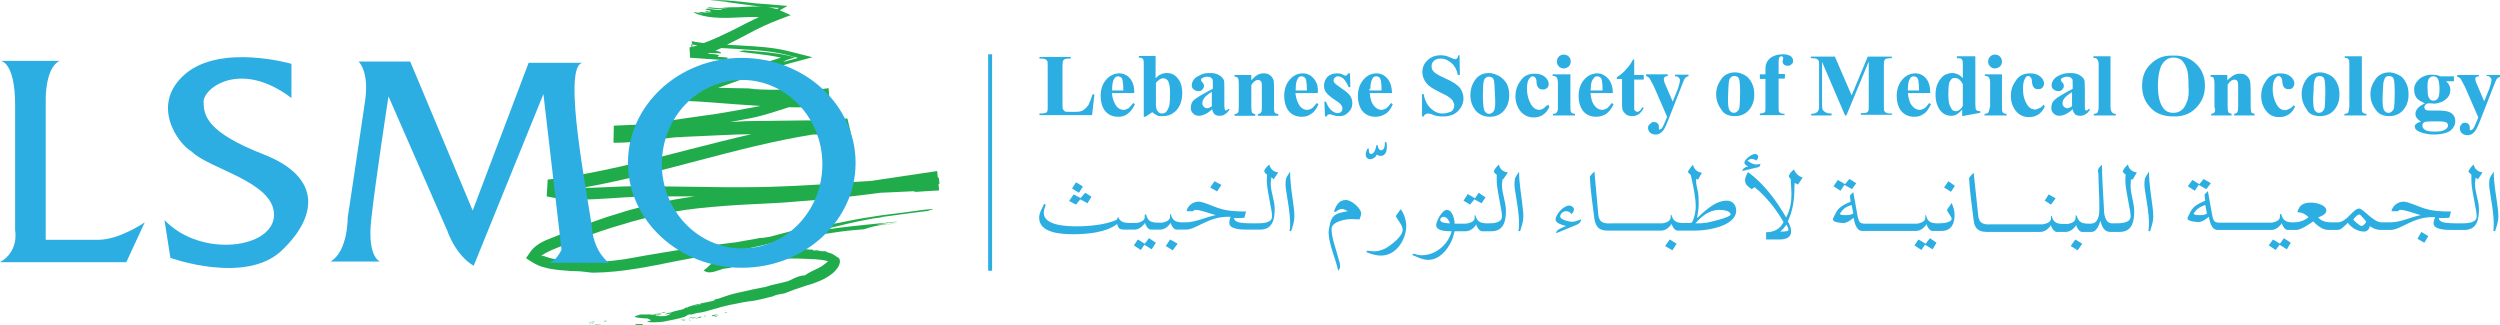 <?xml version="1.0" encoding="utf-8"?>
<!-- Generator: Adobe Illustrator 19.0.1, SVG Export Plug-In . SVG Version: 6.00 Build 0)  -->
<svg version="1.1" id="Layer_1" xmlns="http://www.w3.org/2000/svg" xmlns:xlink="http://www.w3.org/1999/xlink" x="0px" y="0px"
	 viewBox="324 -32.8 760 98.8" style="enable-background:new 324 -32.8 760 98.8;" xml:space="preserve">
<style type="text/css">
	.st0{fill:none;}
	.st1{fill:#21AC4B;}
	.st2{fill:#2caee2;}
</style>
<g>
	<path class="st0" d="M535.8-19c-0.5-0.1-1.1-0.2-1.6-0.3c0,0.2,0,0.5,0.1,0.7C534.8-18.7,535.3-18.8,535.8-19z"/>
	<path class="st0" d="M576.1-3.8C576.1-3.8,576-3.8,576.1-3.8c0,0.1,0,0.1,0,0.2l0,0l0.1,1.1l0,0c0,0.1,0,0.1,0,0.2l0,0L576.1-3.8z"
		/>
	<path class="st0" d="M576.1-3.4L576.1-3.4c0,0.1,0,0.2,0,0.3l0,0V-3l0,0c0,0.1,0,0.2,0,0.3l0,0V-3.4z"/>
	<path class="st0" d="M522.9,63.2L522.9,63.2L522.9,63.2c-0.1,0-0.1,0-0.2,0C522.8,63.2,522.9,63.2,522.9,63.2z"/>
	<path class="st0" d="M534.1,60.5L534.1,60.5L534.1,60.5L534.1,60.5z"/>
	<path class="st0" d="M553.9-0.1L553.9-0.1C554-0.1,554-0.1,553.9-0.1z"/>
	<path class="st0" d="M525.4-4L525.4-4c0.1-0.1,0.1-0.1,0.1-0.2h-0.1C525.4-4,525.4-4,525.4-4z"/>
	<path class="st0" d="M576-4.1l0.2,2l0,0c0,0.1,0,0.1,0,0.2l0,0L576-4.1L576-4.1C576-4.1,576-4.1,576-4.1L576-4.1z"/>
	<path class="st0" d="M525.4-3.6L525.4-3.6l0.1-0.1h-0.1C525.4-3.7,525.4-3.7,525.4-3.6z"/>
	<path class="st1" d="M577.7,44.8c-0.7-0.5-1.4-0.7-2.1-0.9c-0.1,0-0.2,0-0.3-0.1l-0.2-0.2c-0.5,0-0.9-0.1-1.1,0
		c-0.2,0-0.5-0.1-0.7-0.1c-0.7-0.2-1.3-0.3-1.8-0.1l0,0c-0.5-0.2-0.2-0.2-0.5-0.3c-0.8,0-1.7-0.1-2.5-0.2c-0.3-0.1-0.6-0.2-1.5-0.2
		v0.1c-0.6-0.1-1.3-0.1-1.9-0.2c-0.9-0.1-1.9-0.2-2.8-0.3c-0.8-0.1-1.5-0.3-2-0.4c-1.5,0.6-3.3,0.3-5,0.7c-2,0.3-4.2,1.1-5.8,1.1
		c-2.5,0.2-4.5,0.9-6.3,1.8c-0.1,0-0.2,0.1-0.3,0.1c-0.1,0.1-0.2,0.1-0.3,0.2c0,0-0.1,0-0.1,0.1c-0.9,0.6-1.8,1.1-2.5,1.7
		c-0.7,0.7-1.4,1.3-2.1,1.8c0.4,0.3,0.8,0.5,1.5,0.6c0.3,0,0.7,0,1.2-0.1c0.2,0,0.5-0.1,0.8-0.2s0.7-0.2,1-0.3
		c0.5-0.1,0.9-0.3,1.4-0.5c0.1,0,0.1,0,0.2,0c0.6-0.1,1.4-0.2,2.1-0.3c0.4-0.2,0.9-0.5,1.5-0.7c0.6-0.2,1.2-0.4,1.9-0.6
		c0.2-0.1,0.5-0.1,0.7-0.2h0.4c0.3-0.1,0.7-0.2,1.1-0.4c0.5-0.1,1-0.2,1.4-0.3l0,0c2.4-0.2,4.7-0.4,6.9-0.5c1.1-0.1,2.3-0.1,3.4-0.1
		c1,0,2.2,0,3.2,0c1.7,0.1,3.4,0.1,5.1,0.2c1.5,0.1,3,0.3,4,0.6l0,0c0,0,0,0.1-0.1,0.1l-0.1,0.1c-0.1,0.1-0.2,0.2-0.3,0.3
		c-0.1,0.1-0.3,0.2-0.4,0.3c-0.2,0.2-0.7,0.5-1.1,0.8l-0.4,0.2c-0.2,0.1-0.3,0.2-0.5,0.3c-1.4,0.7-3.1,1.4-4.1,2.2
		c-0.6,0-1.3,0.2-1.8,0.3c-0.3,0.1-0.5,0.2-0.8,0.3c-0.2,0.1-0.4,0.2-0.5,0.2c-0.8,0.4-1.6,0.8-2.4,1.1c-0.1,0-0.1,0-0.2,0
		c-2,0.6-4.3,0.9-6.2,1.6l0,0c-1.3,0.3-2.7,0.5-4,0.8c-2.5,0.6-5.3,1.1-7.2,1.7c-1.3,0.5-2.5,0.8-3.6,1.2c-0.2,0-0.4,0-0.6,0.1l0,0
		l0,0c-0.2,0-0.4,0.1-0.7,0.2c0.2-0.1,0.5-0.1,0.7-0.1v0.1c-0.3,0.1-0.6,0.2-0.8,0.3c-1.4,0.3-3.1,0.7-3.6,0.6
		c-0.5,0.5,0.6,0.1,1.6-0.2l0,0l0,0c-1.1,0.4-2.4,0.8-3.5,1.1c0.4-0.2,0.8-0.4,1.3-0.4c0.2-0.2,0.1-0.2-0.3-0.2
		c-1.1,0.4-3.1,0.8-3.1,1.1c-0.1,0-0.2,0-0.3,0h-0.3l-0.5,0.4h-0.2c0.1,0,0.1,0,0.2,0c-0.5,0.2-1,0.3-1.5,0.4
		c-0.9,0.2-1.8,0.4-2.4,0.7c0.1,0,0.2,0,0.2,0c-0.1,0-0.2,0-0.2,0c-0.1,0.1-0.2,0.2-0.2,0.2c-0.4,0,0.2-0.2,0.3-0.3
		c-1,0.2-1.7,0.4-2,0.7l1.7-0.3c-0.1,0.1-0.1,0.2-0.1,0.2c-0.5,0.3-1,0.5-1.2,0.5c-0.4,0.1-0.8,0.1-1.2,0.1c-0.3,0-0.7,0-1,0
		c-0.4,0-0.7-0.1-1.1-0.1c0,0,0.1,0,0.1-0.1c0.7,0,1.6-0.2,1.9-0.2c0.1,0-1.2-0.1-1.1-0.1l-0.4,0.2c-0.2,0-0.3,0-0.3,0s0,0,0-0.1
		c0,0,0,0,0-0.1h-0.1h-0.1v0.1l-0.5,0.1l0,0c-0.5-0.1-1-0.3-2.1-0.2l0,0c-0.5,0-1.1,0-1.8,0c-0.1,0-0.6,0.1-1,0.3h-0.1
		c-0.4,0.1-0.6,0.2-0.6,0.3c-0.1,0.1-0.2,0.1-0.2,0.1c0.3,0.2,1.1,0.3,2,0.4h-0.2h0.1h0.1c0.7,0.1,1.4,0.1,1.9,0.1l0,0l0,0
		c0.3,0.2,0.5,0.2,0.9,0.4c0.6,0.2-0.7,0.5-1,0.6c1,0.3,2.8,0.2,4.9,0c2-0.4,4.3-0.8,6.3-1.4c0.6-0.2,0.9-0.6,1.6-0.8h0.9
		c0.6-0.2,1.5-0.5,1.9-0.5c1.2-0.1,2.9-0.6,4.6-1.1c1.7-0.5,3.5-1,4.9-1.3c1.9-0.3,3.7-0.8,5.9-1.1c1.9-0.1,4.7-0.9,7.2-1.5
		c0.3-0.1,0.6-0.3,1-0.4c0.9-0.3,2.5-0.4,2.8-0.6c1.7-0.7,3.4-1.3,5-1.8c1.6-0.6,3.1-0.9,4.5-1.5c1.4-0.5,2.8-1.2,4.1-2.1
		c0.6-0.4,1.2-0.9,1.7-1.5s1.1-1.2,1.3-2.3c0.1-0.5,0-1.1-0.3-1.5C578.4,45.4,578.1,45,577.7,44.8z M522.9,63.2L522.9,63.2
		c-0.1,0-0.1,0-0.2,0C522.8,63.2,522.9,63.2,522.9,63.2L522.9,63.2z M534.1,60.5L534.1,60.5L534.1,60.5L534.1,60.5z"/>
	<path class="st1" d="M503.6,65.6c-0.2,0-0.3,0.1-0.4,0c-0.3,0.2,0.2,0.2,0.9,0.1C504.8,65.5,503.2,66,503.6,65.6z"/>
	<path class="st1" d="M504,65.5l-0.4,0.1l0,0C503.7,65.6,503.9,65.5,504,65.5L504,65.5z"/>
	<path class="st1" d="M503.4,65.2c0.4-0.1,1-0.2,0.9,0l0.5-0.3l-1.8,0.3c0.4,0.1,0.9,0,1,0.3l0.8-0.1
		C504,65.4,503.8,65.3,503.4,65.2z"/>
	<path class="st1" d="M507.9,64.8h0.4c0.1-0.1-0.2-0.1-0.5-0.1c0.2,0.1-0.5,0.5,0.7,0.4C508.2,65,507.8,65,507.9,64.8z"/>
	<path class="st1" d="M507.8,64.7c0,0-0.1-0.1-0.3-0.1C507.5,64.6,507.6,64.7,507.8,64.7z"/>
	<path class="st1" d="M506.4,65.8l0.3-0.1h-1.9C505,66,505.6,65.7,506.4,65.8z"/>
	<polygon class="st1" points="524.9,62.3 524.9,62.3 524.9,62.3 524.9,62.3 	"/>
	<path class="st1" d="M525,62.4L525,62.4L525,62.4L525,62.4L525,62.4C524.9,62.4,524.9,62.4,525,62.4C524.9,62.4,525,62.3,525,62.4
		L525,62.4L525,62.4C524.9,62.3,524.9,62.3,525,62.4L525,62.4z"/>
	<path class="st1" d="M524.9,62.3L524.9,62.3L524.9,62.3z"/>
	<path class="st1" d="M524.9,62.3L524.9,62.3L524.9,62.3z"/>
	<path class="st1" d="M524.9,62.3L524.9,62.3L524.9,62.3z"/>
	<path class="st1" d="M526.5,62l-1.2,0.1c-0.1,0.1-0.2,0.1-0.3,0.1C525.9,62.2,525.6,62.4,526.5,62z"/>
	<path class="st1" d="M524.9,62.4L524.9,62.4L524.9,62.4L524.9,62.4L524.9,62.4L524.9,62.4z"/>
	<path class="st1" d="M524.9,62.4L524.9,62.4L524.9,62.4z"/>
	<path class="st1" d="M525,62.4C524.9,62.4,525,62.4,525,62.4L525,62.4L525,62.4L525,62.4z"/>
	<path class="st1" d="M524.9,62.5L524.9,62.5L524.9,62.5z"/>
	<path class="st1" d="M524.9,62.5L524.9,62.5L524.9,62.5z"/>
	<path class="st1" d="M524.9,62.5C524.9,62.5,525,62.5,524.9,62.5L524.9,62.5L524.9,62.5L524.9,62.5L524.9,62.5L524.9,62.5
		L524.9,62.5z"/>
	<path class="st1" d="M524.6,62.5c-0.1,0-0.2,0-0.3,0.1c-0.2,0-0.4,0-0.6,0c-0.4,0-0.9,0-1.6,0.2c0.5,0,1.1,0,1.6,0
		c0.3,0,0.5-0.1,0.8-0.1c0.1,0,0.2,0,0.4-0.1h0.1l0,0h0.1l-0.1-0.1l0,0h-0.1C524.7,62.5,524.7,62.5,524.6,62.5z"/>
	<path class="st1" d="M517,65.8L517,65.8L517,65.8L517,65.8L517,65.8L517,65.8c0.4,0.4,1.5,0.1,2.3,0.3l0.1-0.4
		C518.3,65.8,518.1,65.6,517,65.8z"/>
	<path class="st0" d="M530.9,64.8h-0.1"/>
	<path class="st0" d="M531.1,64.8c-0.1,0-0.1,0-0.2,0"/>
	<path class="st1" d="M532.4,64.2c-0.5,0.3-1,0.2-1.5,0.2c0,0.1,1.2,0.1,0.2,0.3c0.6-0.1,1.1-0.3,0.7,0
		C532.7,64.5,531.7,64.5,532.4,64.2z"/>
	<path class="st1" d="M533.4,64c0.5-0.1,1.1-0.2,1.4-0.4C534.2,63.7,533.7,63.7,533.4,64z"/>
	<polygon class="st1" points="533.7,64.6 534,64.5 533.2,64.4 	"/>
	<path class="st1" d="M536.5,63.5c0.2,0,0.4,0,0.4,0l-1.7,0.6l1.6-0.3C537.6,63.4,537.2,63.4,536.5,63.5z"/>
	<path class="st1" d="M534.9,63.7l-0.5,0.3c0,0.1,0.8-0.2,1.5-0.3C535.4,63.7,535,63.8,534.9,63.7z"/>
	<path class="st0" d="M536.5,63.5c-0.2,0-0.4,0.1-0.6,0.1"/>
	<path class="st1" d="M538.2,63.5l0.2-0.1V63C538,63.4,538.2,63.5,538.2,63.5z"/>
	<path class="st1" d="M542.1,62.8c-0.6,0-1.2,0.2-2,0.3c0.7-0.2,0.3,0.1,0.3,0.2C540.9,63.4,541.8,63,542.1,62.8z"/>
	<path class="st1" d="M542.6,63l-1.4,0.4C541.5,63.7,542,63.3,542.6,63z"/>
	<path class="st1" d="M544.9,62.3c0.1-0.1,0-0.1,0.2-0.2c-0.2,0-0.7,0.1-1.1,0.2H544.9z"/>
	<path class="st1" d="M609.5,25.1c-0.1-0.7-0.1-1.3-0.2-2c0.1,0,0.2,0,0.3,0l-0.2-1.9c-0.1,0-0.2,0-0.3,0c-0.1-0.7-0.1-1.3-0.2-2
		c-6.6,1-13.4,2-20.1,3c-2.8,0.2-5.7,0.3-8.5,0.6c-9.8,0.7-19.6,1.3-29.5,1.3c-2.5,0-5,0-7.4,0c-2.5,0-5-0.1-7.5-0.1
		c-5-0.1-10-0.1-15-0.2c-5-0.1-10.2,0.2-15.1,0.4c-1.6,0.1-3.2,0.1-4.8,0.1c23.9-4.2,46.8-12.5,70.1-16.2c0.5,0,0.9,0,1.4,0
		c0.8,0,1.5,0.1,2.3,0.1c0.8,0,1.6,0.1,2.4,0.1c1.7,0,3.5-0.1,5.4-0.9l-1-4.2c-2.2,0.2-4.4,0.5-6.6,0.7c-0.5,0-1,0-1.6-0.1h-1h-1.1
		h-2.1c-2.8,0-5.5,0.1-8.3,0.1c-2.8,0-5.6,0.1-8.4,0.1c-2.2,0-4.3,0.2-6.5,0.3c1.5-0.3,3.1-0.6,4.7-0.9c4.4-0.7,8.7-2.2,13.1-3.6
		c4,0.1,8.2,0,12.5-0.3c0-0.5-0.1-0.9-0.1-1.4l0,0L576-4.6l0,0c0-0.5-0.1-0.9-0.1-1.4c-2.5,0.3-5,0.8-7.5,1.4c-0.3,0-0.6,0-0.9-0.1
		c-1.6-0.1-2.6-0.2-3.2-0.4c-1.2-0.3-0.9-0.5-0.2-0.8c-1.5,0-1.4,0.2-2.6,0.3c-1.2,0.1-3.6,0.2-9.9-0.2l1.7-0.1l-11-0.2
		c7-2.4,14.2-5.3,21.6-7.4l7.1-1.9l-7.1-1.8c-5.1-1.3-10.3-1.5-15.3-1.8c-1.2-0.1-2.4-0.1-3.6-0.2c2.3-1.1,4.5-2.3,6.6-3.4
		c2.9-1.6,6.2-3.1,9.6-4.4l3.2-1.2l-3.2-1.4c0,0-0.1,0-0.1-0.1l2.3-1.3l-5.9-0.5c-1.3-0.1-2.6-0.2-4-0.3c-1.4-0.2-2.9-0.3-4.3-0.5
		c-1.5-0.1-3.1-0.3-4.7-0.4c-1.6,0-3.1-0.1-4.7-0.1c0,0,1.4,0.2,2.8,0.3c0.7,0.1,1.4,0.2,1.9,0.2c0.5,0.1,0.9,0.2,0.9,0.2
		c3.3,0.4,7.4,1.1,12.2,1.5l3.2,0.2l-0.6,0.4c-1.6-0.5-3.1-0.7-4.7-0.8c-1.9-0.1-3.7,0-5.4,0.1c-2,0.2-5.4,0-6.7,0.3
		c0.7,0,1.3,0,2,0c-2,0.3-4,0-5.9-0.2c0,0.1,0,0.2-0.7,0.2c1.3,0.3,3.2,0.3,4.6,0.4v0.2c-1.3,0.1-3.3-0.2-4.6-0.4
		c0,0.1,0,0.2-0.1,0.3c0,0.1-0.7-0.1-1.3-0.2c0.6,0.2,1.9,0.4,2.6,0.5c0,0.1,0,0.2,0,0.3s-0.7,0-1.3-0.1c0,0.1-0.7,0.2-0.1,0.3
		c0.7,0.1,1.4,0.2,2,0.3c-1.4-0.1-2.4-0.2-3.1-0.3c-0.8-0.1-1.1-0.1-1.2,0c0.7,0.2,0.7,0.3,1.4,0.5c-1.2-0.2-2.1-0.5-2.6-0.5
		c-0.4-0.1-0.3,0.1,0.9,0.6c2.3,0.8,4.4,1,6.5,1.1c2.1,0.1,4.2,0,6.2-0.1c2-0.1,4.1-0.2,6-0.1c-2.7,1.3-5.4,2.6-8,4
		c-2.9,1.4-5.8,2.8-8.8,3.9c-1.2-0.2-2.5-0.3-3.6-0.6c0,0.3,0,0.6,0.1,1c0.5,0.1,1.1,0.2,1.6,0.3c-0.5,0.2-1,0.3-1.5,0.4
		c0-0.2,0-0.5-0.1-0.7c-0.1,0-0.2,0-0.3,0l0.1,0.8l0,0h-0.1l0,0c-0.2,0-0.3,0.1-0.5,0.1l0.2,3.2c0.2,0,0.3,0,0.5,0l0,0
		c0.1,0,0.1,0,0.2,0c5.8,0.4,11.5,0.8,17.3,1.2c1.3,0,0.7-0.2,0.7-0.3c-2.7-0.2-5.4-0.3-7.4-0.6c-0.7-0.1,0.7-0.2,0-0.4
		c-0.7-0.1-2-0.2-2.7-0.2c-0.7-0.3,0.7-0.4,0-0.6c-0.5-0.2-2.2-0.3-3.3-0.4c0.2-0.1,0.4-0.1,0.6-0.2c0.7,0,1.5,0.1,2.1,0.1
		c-0.7-0.2,1.3,0.1,1.4,0c0-0.2,0-0.5-1.7-0.8c0.6-0.3,1.2-0.5,1.8-0.8c7,0.5,14.1,0.5,20.4,2.2l2.9,0.8l-2.9,0.8
		c-0.5,0.2-1,0.3-1.5,0.4l0.8-0.5c0.2-0.1,0.4-0.1,0.6-0.2l2.1-0.7l-2.1-0.5c-4.4-1-7.8-1.1-13.4-1.6l-1.6,0.3
		c2.9,0.6,7.6,0.8,12.8,1.9c-0.9,0.3-1.9,0.6-2.8,0.9c-1.6,0.5-3.2,1-4.8,1.7c-3.1,1.2-6.3,2.4-9.2,3.5c-1.5,0.6-2.9,1.1-4.2,1.6
		c-1.3,0.4-2.5,0.8-3.6,1.2c-0.2,0-0.4,0-0.6,0c-0.5,0-1-0.1-1.4-0.1c0.5-0.2,0.6-0.2-0.1,0c0,0,0,0-0.1,0c4.9-1.7,5.3-2,3.2-1.5
		c-1.1,0.3-2.9,0.7-5.1,1.3c-0.1,0-0.2,0-0.2,0.1c-2.6,0-4.7,0.2-6.9,0.2l-0.2,4.8c1.1,0,2.3,0.1,3.4-0.1c0.6-0.1,1.2-0.2,1.7-0.3
		c0.2-0.1,0.4-0.1,0.6-0.2c4.2,0.2,8.1,0.4,10.1,0.6c3.9,0.3,8.7,0.7,14,1c-0.2,0-0.4,0.1-0.5,0.1l-0.5,0.1h-0.1l0,0H554l-0.3,0.1
		l-1.1,0.2l-2.2,0.4c-2.9,0.6-5.7,1-8.5,1.5c-5.7,0.8-11.3,1.6-16.6,2.4c-1.3,0.2-2.7,0.3-3.9,0.5c-1.3,0.1-2.6,0.4-3.8,0.4
		c-2.4,0.1-4.8,0.2-7,0.3l-0.1,5.2c0.1,0,0.3,0,0.4,0c5.7,0,11.3-0.9,16.9-1.5c0.7-0.1,1.4-0.1,2.1-0.2h0.5h0.5l1.1-0.1
		c1.5-0.1,2.9-0.1,4.4-0.2c2.9-0.1,5.9-0.3,8.9-0.4c2.4-0.1,4.7-0.2,7.1-0.2c-6.2,1.4-12.3,3-18.3,4.5c-15,3.9-29.3,7.5-42.1,9.1
		c-0.5,0.1-0.9,0.1-1.5,0.2l-0.3,5.1c6,1.4,12.6,1,19.1,0.6c3.3-0.2,6.5-0.5,9.8-0.5c3.3,0,6.7-0.1,10-0.1c2.1,0,4.1,0,6.1,0
		c-4.4,0.6-8.8,1.4-13.2,2.4c-2.3,0.6-4.5,1.2-6.8,1.8c-2.3,0.7-4.5,1.4-6.8,2.1c-2.2,0.8-4.4,1.5-6.5,2.3c-2.1,0.8-4.2,1.7-6.3,2.5
		c-2,0.8-3.7,1.4-5.6,2.2c-1.8,0.8-3.6,1.9-4.8,3.6l-1.3,1.9l1.9,1.2c2.2,1.4,4.3,1.8,6,2.1c1.8,0.3,3.3,0.4,4.7,0.5
		c0.3,0,0.7,0.1,1,0.1h0.5h0.3h0.2c0.7,0,1.3,0.1,2,0.1c0.6,0.1,1.3,0.1,1.9,0.2c0.7,0.1,1.3,0.2,2,0.2c8.7-0.1,17.1-1.9,25.6-3.6
		c2.1-0.4,4.3-0.8,6.4-1.2c2.2-0.3,4.3-0.7,6.5-1c4.3-0.7,8.8-1.6,13.2-2.6c1.9-0.5,3.8-0.9,5.8-1.4c0.2,0,0.4-0.1,0.6-0.1
		c2.7-0.4,5.5-0.8,8.2-1.3c2.8-0.4,5.5-0.8,8.2-1.2c2.7-0.4,5.3-0.6,7.7-0.8c1.7-0.4,1.6-0.7,5.8-1.4c0.8-0.1,2.1-0.2,1.7-0.1
		L597,35c-1.7,0.2-3.8,0.4-4.6,0.5c4.6-0.6-2.1,0.1-1.7-0.1l6.3-0.8h-0.7c-5.6,0.6-11.3,1.1-16.9,1.8l-5.8,0.8
		c2.7-0.7,5.4-1.4,8.1-2c2.1-0.5,4.1-0.9,6.2-1.3c1-0.2,2.1-0.4,3.1-0.5l0.8-0.1l0.3-0.1l0.4-0.1l1.6-0.2c4.1-0.6,8.2-1.1,12.1-1.6
		c-0.1-0.2,4.2-1-1.6-0.3c-4,0.6-8.2,1.1-12.3,1.6c-2,0.3-3.9,0.6-5.8,0.9s-3.7,0.7-5.3,1c-6.7,1.3-11.4,2.3-11.8,2.1l3-0.7l3-0.7
		c0,0-2.7,0.5-5.4,1.1l-5.3,1.1c0,0-1.7,0.5-3.4,0.9c-1.7,0.5-3.4,0.9-3.4,0.9c-1.8,0.3-2.6,0.4-2.7,0.3c-1.5,0.3-2.9,0.6-4.4,0.8
		c-1.4,0.2-2.8,0.6-4.3,0.7c-2.8,0.4-5.6,0.7-8.5,1.1c-5.7,0.7-11.3,1.7-17.4,2.7c-2.2,0.4-4.4,0.8-6.7,1.2
		c-2.4,0.3-4.8,0.7-7.4,0.7c-2.5,0.2-5.5,0-8.4-0.1c-1.5-0.2-3.1-0.3-4.6-0.5s-3.1-0.6-4.5-1.2v0.2c-0.1,0-0.2-0.1-0.4-0.1
		c0.4-0.4,0.9-0.7,1.5-1c1-0.5,2-1,3.1-1.4c2.3-0.9,4.5-1.8,6.8-2.7c2.2-0.9,4.6-1.7,6.9-2.5c2.3-0.8,4.7-1.5,7.1-2.2
		c2.4-0.8,4.8-1.3,7.3-2c1.2-0.3,2.4-0.6,3.7-0.9c1.2-0.3,2.5-0.6,3.7-0.7c5-0.9,10.2-1.4,15.4-1.8c5.2-0.4,10.6-0.6,15.9-0.9
		c2.7-0.1,5.4-0.4,8.1-0.6c2.7-0.2,5.5-0.4,8.2-0.7s5.5-0.6,8.2-0.9c2.4-0.3,4.7-0.6,7.1-0.9c1.6-0.1,3.2-0.1,4.5-0.2
		c3.9-0.2,6.4-0.3,6.4-0.3l-0.9,0.3C604.3,25.4,606.9,25.2,609.5,25.1z M576.1-3L576.1-3L576.1-3C576.1-3.1,576.1-3.1,576.1-3
		c0-0.2,0-0.3,0-0.3l0,0v0.6l0,0C576.1-2.8,576.1-2.9,576.1-3z M576.1-2.5C576.2-2.5,576.2-2.5,576.1-2.5L576-3.6l0,0
		c0-0.1,0-0.1,0-0.2l0,0l0.1,1.5l0,0C576.2-2.4,576.1-2.4,576.1-2.5z M576-4.2l0.2,2.3l0,0c0-0.1,0-0.1,0-0.2l0,0L576-4.2L576-4.2
		C576-4.1,576-4.1,576-4.2L576-4.2z M525.5-3.7L525.5-3.7l-0.1-0.1h0.1C525.5-3.7,525.5-3.7,525.5-3.7z M525.5-3.9L525.5-3.9
		L525.4-4h0.1C525.5-4.1,525.5-4,525.5-3.9z M554-0.1L554-0.1L554-0.1z"/>
</g>
<g>
	<path class="st2" d="M342.1-14.3h-17.9c0,0,4.4,0.2,4.4,13.5v38c0,0,1.3,6.4-4.6,9.7h38.4l5.6-12.1c0,0-7.7,5.3-14.1,5.3h-16V-2.6
		C337.9-2.6,337.7-12.1,342.1-14.3"/>
	<path class="st2" d="M412.6-3v-10.4c0,0-21.4-6.2-32.3,3.1c-10.8,9.3-2.2,21.2,2,23.6c5.3,5.3,25,9.1,25,19.2
		c0,10.2-22.1,13.3-33.3,1.6l1.8,11.5c0,0,22.8,8.2,33.8-2.2s12.2-22.3-5.3-29.2c-17.5-6.8-18.4-11.9-18.4-16.1S397.2-14.7,412.6-3"
		/>
	<path class="st2" d="M424.5,46.7h15c0,0-3.8-1.3-2.7-12.2c1.1-10.8,5.3-38,5.3-38L460,37.4c0,0,2.4,7.3,8,10.6l21.2-52.2l5.5,47.3
		c0,0-1.8,4-4.2,4h18.6c0,0-4.4-3.1-5.1-10.2s-9.7-50.6-2.7-50.6h-16.6l-17,44.9l-19-45.3H433c0,0,3.3,2.9,2,11.9
		c-1.3,9.1-5.3,35.6-5.3,35.6S429.8,43.6,424.5,46.7"/>
	<path class="st2" d="M549.5-15.2c-19.1,0-34.6,14.3-34.6,31.9s15.5,31.9,34.6,31.9s34.6-14.3,34.6-31.9S568.6-15.2,549.5-15.2
		 M549.6,42.7c-13.5,0-24.4-11.5-24.4-25.6c0-14.2,10.9-25.6,24.4-25.6C563-8.5,574,3,574,17.1C574,31.3,563.1,42.7,549.6,42.7"/>
</g>
<rect x="624.4" y="-16.3" class="st2" width="1.2" height="65.8"/>
<g>
	<path class="st0" d="M865.1,37.6h0.6c0.4,0,1.7,0,1.7-0.6c0-0.5-0.4-1.1-0.6-1.6C866.6,36.2,865.9,37,865.1,37.6z"/>
	<path class="st0" d="M883.1,32.4c0.4,0.2,1.4,0.4,1.7,0.4c0.9,0,1.6-0.1,2.4-0.5l-0.5-2.6C885,30.3,884.1,30.9,883.1,32.4z"/>
	<path class="st0" d="M850.3,1.3c0.4,0.4,0.7,0.5,1.1,0.5c0.4,0,0.7-0.1,1-0.4c0.4-0.4,0.6-0.7,0.7-1.2c0.1-0.9,0.2-2.6,0.2-5.1
		c0-1.5-0.1-2.5-0.2-3.1c-0.1-0.6-0.4-1-0.7-1.2c-0.2-0.2-0.5-0.2-0.9-0.2s-0.9,0.1-1.1,0.5c-0.4,0.4-0.5,1-0.6,2
		c-0.1,1-0.1,2.4-0.1,4.2c0,1,0.1,1.9,0.1,2.6C849.6,0.4,849.9,0.9,850.3,1.3z"/>
	<path class="st0" d="M846.8,31c-3.2,0-5.5,2-7.3,4.1h0.9c0.9,0,1.6-0.1,2.5-0.2c1.1-0.1,7.3-1.6,7.3-2.6
		C850.1,31.3,847.7,31,846.8,31z"/>
	<path class="st0" d="M906.7-9.4c-0.2-0.1-0.5-0.2-0.7-0.2c-0.5,0-0.9,0.2-1.1,0.6c-0.5,0.7-0.7,1.9-0.7,3.2v0.5h3.7
		c0-1.4-0.1-2.4-0.2-2.9C907.4-8.8,907.1-9.2,906.7-9.4z"/>
	<path class="st0" d="M987.2-14.4c-0.7-0.5-1.5-0.7-2.4-0.7c-1.6,0-2.9,0.9-3.7,2.5c-0.6,1.4-1,3.4-1,6c0,3.1,0.5,5.3,1.6,6.8
		c0.7,1,1.7,1.5,3.1,1.5c0.9,0,1.6-0.2,2.2-0.6c0.7-0.6,1.4-1.5,1.9-2.7c0.5-1.2,0.6-2.9,0.6-4.9c0-2.4-0.2-4.1-0.6-5.3
		C988.3-13.1,987.8-13.9,987.2-14.4z"/>
	<path class="st0" d="M951.6-2.7c-0.4,0.5-0.5,1-0.5,1.5c0,0.4,0.1,0.7,0.5,1.1c0.2,0.2,0.5,0.4,1,0.4c0.5,0,1-0.2,1.5-0.7v-4.1
		C953-4.1,952.1-3.4,951.6-2.7z"/>
	<path class="st0" d="M920.8-7.4c-0.6-1.2-1.5-1.9-2.4-1.9c-0.4,0-0.6,0.1-0.9,0.2c-0.4,0.2-0.6,0.7-0.9,1.5
		c-0.2,0.6-0.2,1.7-0.2,3.1c0,1.6,0.1,2.7,0.4,3.5c0.2,0.7,0.5,1.2,1,1.6c0.2,0.1,0.5,0.2,0.9,0.2c0.7,0,1.5-0.6,2.2-1.9v-6.5H920.8
		z"/>
	<path class="st0" d="M811-8.2c-0.1-0.5-0.4-1-0.7-1.2c-0.1-0.1-0.5-0.2-0.7-0.2c-0.5,0-0.9,0.2-1.1,0.6c-0.5,0.7-0.9,1.9-0.9,3.2
		v0.5h3.7C811.2-6.7,811.2-7.7,811-8.2z"/>
	<path class="st0" d="M690.2-2.7c-0.4,0.5-0.5,1-0.5,1.5c0,0.4,0.1,0.7,0.5,1.1c0.2,0.2,0.5,0.4,1,0.4s1-0.2,1.5-0.7v-4.1
		C691.4-4.1,690.7-3.4,690.2-2.7z"/>
	<path class="st0" d="M675.4-2.2c0,1.1,0,1.9,0.1,2.1c0.1,0.5,0.2,1,0.6,1.2c0.4,0.4,0.7,0.5,1.2,0.5s0.9-0.1,1.1-0.4
		c0.4-0.2,0.6-0.7,0.9-1.5c0.2-0.7,0.4-2.1,0.4-4.1c0-1.9-0.2-3.2-0.7-4c-0.4-0.5-0.9-0.7-1.4-0.7c-0.7,0-1.5,0.4-2.2,1.2V-2.2z"/>
	<path class="st0" d="M664.8-9.4c-0.2-0.1-0.5-0.2-0.7-0.2c-0.5,0-0.9,0.2-1.1,0.6c-0.5,0.7-0.7,1.9-0.7,3.2v0.5h3.7
		c0-1.4-0.1-2.4-0.2-2.9C665.4-8.8,665.2-9.2,664.8-9.4z"/>
	<path class="st0" d="M720.5-9.4c-0.1-0.1-0.4-0.2-0.7-0.2c-0.5,0-0.9,0.2-1.1,0.6c-0.5,0.7-0.7,1.9-0.7,3.2v0.5h3.7
		c0-1.4-0.1-2.4-0.2-2.9C721.2-8.8,720.9-9.2,720.5-9.4z"/>
	<path class="st0" d="M777.6-9.4c-0.2-0.2-0.5-0.2-0.9-0.2c-0.5,0-0.9,0.1-1.1,0.5c-0.4,0.4-0.5,1-0.6,2c-0.1,1-0.1,2.4-0.1,4.2
		c0,1,0,1.9,0.2,2.6c0.1,0.6,0.4,1.1,0.6,1.5c0.4,0.4,0.7,0.5,1.1,0.5s0.7-0.1,1-0.4c0.4-0.4,0.6-0.7,0.7-1.2
		c0.1-0.9,0.2-2.6,0.2-5.1c0-1.5-0.1-2.5-0.2-3.1C778.2-8.7,778-9.2,777.6-9.4z"/>
	<path class="st0" d="M762.8,33.1c-0.5,0-1,0.4-1,0.9c0,1,2.2,1.1,3,1.1C764.6,34.4,763.9,33.1,762.8,33.1z"/>
	<path class="st0" d="M743.9-8.2c-0.1-0.5-0.4-1-0.7-1.2c-0.2-0.1-0.4-0.2-0.7-0.2c-0.5,0-0.9,0.2-1.1,0.6c-0.5,0.7-0.7,1.9-0.7,3.2
		v0.5h3.7C744.2-6.7,744-7.7,743.9-8.2z"/>
	<path class="st0" d="M1041.2,32.4c-0.6,0-1.6,1.1-1.9,1.6c0.5,0.5,1.9,1.9,2.6,1.9c0.4,0,1.2-0.7,1.2-1.1
		C1043.2,34.4,1041.5,32.4,1041.2,32.4z"/>
	<path class="st0" d="M990.8,32.4c0.4,0.2,1.4,0.4,1.9,0.4c0.7,0,1.6-0.1,2.4-0.5l-0.5-2.6C992.7,30.3,991.8,30.9,990.8,32.4z"/>
	<path class="st0" d="M1063.6-2.3c0.5,0,1-0.2,1.4-0.7c0.4-0.5,0.5-1.5,0.5-2.9c0-1.6-0.2-2.6-0.6-3.2c-0.2-0.4-0.6-0.6-1.2-0.6
		c-0.5,0-1,0.2-1.4,0.7s-0.5,1.6-0.5,3.2c0,1.4,0.1,2.2,0.5,2.7C1062.7-2.6,1063.1-2.3,1063.6-2.3z"/>
	<path class="st0" d="M1049.2,1.3c0.4,0.4,0.6,0.5,1.1,0.5c0.4,0,0.7-0.1,1-0.4c0.4-0.4,0.6-0.7,0.7-1.2c0.1-0.9,0.2-2.6,0.2-5.1
		c0-1.5-0.1-2.5-0.2-3.1c-0.1-0.6-0.4-1-0.7-1.2c-0.2-0.2-0.5-0.2-0.9-0.2c-0.5,0-0.9,0.1-1.1,0.5c-0.4,0.4-0.5,1-0.6,2
		c-0.1,1-0.1,2.4-0.1,4.2c0,1,0,1.9,0.1,2.6C1048.7,0.4,1048.9,0.9,1049.2,1.3z"/>
	<path class="st0" d="M1061.1,6.6c0.5,0.4,1.5,0.6,3,0.6c1.2,0,2.2-0.1,3-0.5c0.7-0.4,1.1-0.7,1.1-1.4c0-0.2-0.1-0.4-0.2-0.6
		c-0.2-0.2-0.6-0.5-1.1-0.5c-0.5-0.1-1.7-0.1-3.9-0.1c-0.9,0-1.5,0.1-1.9,0.2c-0.5,0.2-0.7,0.6-0.7,1.1
		C1060.4,5.9,1060.6,6.3,1061.1,6.6z"/>
	<path class="st0" d="M1028.1,1.3c0.4,0.4,0.7,0.5,1.1,0.5s0.7-0.1,1-0.4c0.4-0.4,0.6-0.7,0.7-1.2c0.1-0.9,0.2-2.6,0.2-5.1
		c0-1.5-0.1-2.5-0.2-3.1c-0.1-0.6-0.4-1-0.7-1.2c-0.2-0.2-0.5-0.2-0.9-0.2c-0.5,0-0.9,0.1-1.1,0.5c-0.4,0.4-0.5,1-0.6,2
		c-0.1,1-0.1,2.4-0.1,4.2c0,1,0,1.9,0.1,2.6C1027.5,0.4,1027.8,0.9,1028.1,1.3z"/>
	<path class="st2" d="M656.7-4.1h-0.6c-0.4,1.5-0.9,2.5-1.2,3.2c-0.5,0.7-1,1.2-1.6,1.6c-0.6,0.4-1.4,0.5-2.4,0.5h-1.5
		c-0.9,0-1.4,0-1.6-0.1c-0.2-0.1-0.5-0.4-0.6-0.6C647,0.3,647-0.3,647-1.2v-11.4c0-0.9,0.1-1.5,0.1-1.6c0.1-0.2,0.4-0.5,0.5-0.6
		c0.4-0.1,0.7-0.2,1.2-0.2h0.7v-0.5H640v0.5h0.6c0.5,0,0.9,0.1,1.2,0.2c0.2,0.1,0.5,0.4,0.6,0.6c0.1,0.2,0.1,0.7,0.1,1.7v11.8
		c0,0.9,0,1.5-0.1,1.6c-0.1,0.4-0.2,0.5-0.5,0.6c-0.4,0.1-0.7,0.2-1.2,0.2H640v0.5H656L656.7-4.1z"/>
	<path class="st2" d="M667.5-9c-0.9-1-2-1.5-3.2-1.5c-1.5,0-2.9,0.6-4,1.9c-1.1,1.2-1.7,2.9-1.7,5c0,1.7,0.4,3.1,1.1,4.2
		c1,1.4,2.4,2.1,4.2,2.1c1.1,0,2-0.2,2.9-0.9c0.7-0.5,1.6-1.5,2.2-2.9l-0.5-0.4c-0.5,0.7-1,1.2-1.4,1.6c-0.5,0.2-0.9,0.5-1.5,0.5
		c-0.9,0-1.6-0.4-2.2-1.1c-0.7-1-1.2-2.2-1.4-4h6.8C668.9-6.4,668.4-7.9,667.5-9z M662.1-5.3v-0.5c0-1.4,0.2-2.5,0.7-3.2
		c0.4-0.5,0.7-0.6,1.1-0.6c0.2,0,0.5,0.1,0.7,0.2c0.4,0.2,0.6,0.6,0.7,1.2c0.1,0.5,0.2,1.5,0.2,2.9H662.1z"/>
	<path class="st2" d="M670.2-15.8v0.5c0.5,0,0.7,0.1,1,0.2c0.2,0.1,0.4,0.4,0.4,0.6c0.1,0.1,0.1,0.6,0.1,1.4V2.7h0.5l2.1-1.4
		c0.5,0.5,1,0.7,1.5,1s1.1,0.2,1.7,0.2c1.1,0,2.1-0.2,3.1-0.9c0.9-0.6,1.6-1.4,2.1-2.5c0.5-1.1,0.7-2.4,0.7-3.7
		c0-1.2-0.2-2.2-0.6-3.2c-0.5-0.9-1-1.6-1.7-2.1c-0.7-0.5-1.5-0.7-2.4-0.7c-1.2,0-2.4,0.5-3.4,1.6v-6.8h-5.2V-15.8z M677.6-9
		c0.6,0,1,0.2,1.4,0.7c0.5,0.7,0.7,2,0.7,4s-0.1,3.4-0.4,4.1s-0.5,1.2-0.9,1.5c-0.2,0.2-0.7,0.4-1.1,0.4c-0.5,0-0.9-0.1-1.2-0.5
		c-0.4-0.4-0.5-0.7-0.6-1.2c-0.1-0.4-0.1-1-0.1-2.1v-5.5C676.1-8.5,676.9-9,677.6-9z"/>
	<path class="st2" d="M687.2-2.6c-0.9,0.7-1.2,1.6-1.2,2.6c0,0.7,0.2,1.2,0.7,1.7s1.1,0.7,1.7,0.7c1.2,0,2.6-0.6,4.1-2
		c0.1,0.7,0.4,1.2,0.7,1.5c0.4,0.4,1,0.5,1.6,0.5s1.1-0.1,1.6-0.5c0.5-0.2,0.9-0.7,1.4-1.4l-0.4-0.2c-0.2,0.2-0.5,0.5-0.7,0.5
		c-0.1,0-0.2,0-0.2-0.1c-0.1-0.1-0.1-0.1-0.2-0.4c0-0.1-0.1-0.5-0.1-1.1v-4.9c0-1.4,0-2.2-0.1-2.6c-0.2-0.6-0.6-1.1-1.4-1.6
		s-1.6-0.7-2.9-0.7c-1,0-1.9,0.1-2.7,0.5s-1.6,0.7-2.1,1.4c-0.5,0.6-0.7,1.2-0.7,1.9c0,0.5,0.2,0.9,0.6,1.2s0.9,0.5,1.4,0.5
		s1-0.1,1.2-0.5c0.4-0.4,0.5-0.6,0.5-1.1c0-0.4-0.1-0.7-0.5-1.1c-0.2-0.2-0.4-0.5-0.4-0.7c0-0.2,0.1-0.4,0.4-0.6
		c0.4-0.2,0.9-0.4,1.5-0.4c0.4,0,0.6,0.1,1,0.2c0.2,0.2,0.5,0.4,0.6,0.6s0.1,0.9,0.1,1.7v1.2C689.8-4.3,688.1-3.3,687.2-2.6z
		 M692.5-0.6c-0.6,0.5-1.1,0.7-1.5,0.7s-0.7-0.1-1-0.4c-0.2-0.2-0.5-0.6-0.5-1.1s0.2-1,0.5-1.5c0.5-0.7,1.4-1.4,2.4-2v4.2H692.5z"/>
	<path class="st2" d="M711.3-0.5v-4.9c0-1.5,0-2.4-0.1-2.9c-0.2-0.6-0.5-1.2-1.1-1.6c-0.5-0.5-1.2-0.6-2-0.6c-0.6,0-1.2,0.1-1.9,0.5
		S705-9,704.4-8.4V-10h-5.1v0.5c0.5,0,0.9,0.2,1.1,0.5c0.1,0.2,0.2,0.9,0.2,1.7v7c0,1-0.1,1.5-0.2,1.7c-0.2,0.2-0.6,0.5-1.1,0.5v0.5
		h6.3V1.9c-0.5-0.1-0.7-0.2-1-0.5c-0.1-0.2-0.2-0.9-0.2-1.7v-6.6c0.6-1.1,1.4-1.6,2.1-1.6c0.2,0,0.5,0.1,0.6,0.2
		c0.2,0.1,0.4,0.4,0.4,0.6c0.1,0.2,0.1,0.9,0.1,1.9v5.5c0,0.9,0,1.4-0.2,1.6c-0.2,0.4-0.5,0.5-1,0.6v0.5h6.2V1.9
		c-0.5-0.1-0.9-0.2-1.1-0.5C711.3,1,711.3,0.5,711.3-0.5z"/>
	<path class="st2" d="M723.3-9c-0.9-1-2-1.5-3.2-1.5c-1.5,0-2.9,0.6-4,1.9c-1.1,1.2-1.7,2.9-1.7,5c0,1.7,0.4,3.1,1.1,4.2
		c1,1.4,2.4,2.1,4.2,2.1c1.1,0,2-0.2,2.9-0.9c0.9-0.5,1.6-1.5,2.2-2.9l-0.5-0.4c-0.5,0.7-1,1.2-1.4,1.6c-0.5,0.2-0.9,0.5-1.5,0.5
		c-0.9,0-1.6-0.4-2.2-1.1c-0.7-1-1.2-2.2-1.4-4h6.8C724.8-6.4,724.3-7.9,723.3-9z M717.9-5.3v-0.5c0-1.4,0.2-2.5,0.7-3.2
		c0.2-0.5,0.6-0.6,1.1-0.6c0.4,0,0.6,0.1,0.7,0.2c0.4,0.2,0.6,0.6,0.7,1.2c0.1,0.5,0.2,1.5,0.2,2.9H717.9z"/>
	<path class="st2" d="M728.7,2c1,0.4,1.7,0.5,2.4,0.5c0.7,0,1.4-0.1,2-0.5c0.6-0.4,1.1-0.9,1.5-1.5s0.5-1.4,0.5-2
		c0-0.7-0.2-1.5-0.6-2.1s-1.2-1.4-2.5-2.2c-1.2-0.9-2.1-1.5-2.4-1.9c-0.1-0.2-0.2-0.5-0.2-0.6c0-0.4,0.1-0.6,0.4-0.9
		c0.2-0.2,0.5-0.4,0.9-0.4c0.6,0,1.1,0.2,1.7,0.7c0.5,0.5,1.1,1.4,1.6,2.6h0.5l-0.1-4.2h-0.5c-0.2,0.2-0.4,0.5-0.5,0.6
		c-0.1,0.1-0.2,0.1-0.4,0.1s-0.4-0.1-0.6-0.2c-0.6-0.4-1.2-0.5-2-0.5c-1.2,0-2.2,0.4-2.9,1.1c-0.6,0.7-1,1.6-1,2.6
		c0,0.9,0.2,1.7,0.9,2.4c0.4,0.5,1.2,1.2,2.6,2.1c1,0.6,1.5,1.1,1.7,1.4c0.2,0.4,0.4,0.6,0.4,1.1c0,0.4-0.1,0.7-0.4,1
		c-0.2,0.2-0.6,0.4-1,0.4c-0.6,0-1.2-0.2-2-0.9c-0.7-0.6-1.2-1.5-1.6-2.6h-0.5l0.2,4.5h0.5c0.2-0.5,0.4-0.6,0.7-0.6
		C728.2,1.9,728.5,1.9,728.7,2z"/>
	<path class="st2" d="M745.2,1.8c0.9-0.5,1.6-1.5,2.2-2.9l-0.5-0.4c-0.5,0.7-1,1.2-1.4,1.6c-0.5,0.2-0.9,0.5-1.5,0.5
		c-0.9,0-1.6-0.4-2.2-1.1c-0.9-1-1.2-2.2-1.4-4h6.8c-0.1-2-0.6-3.5-1.5-4.5c-0.9-1-2-1.5-3.2-1.5c-1.5,0-2.9,0.6-4,1.9
		s-1.7,2.9-1.7,5c0,1.7,0.4,3.1,1.1,4.2c1,1.4,2.4,2.1,4.2,2.1C743.4,2.7,744.4,2.3,745.2,1.8z M740.6-5.8c0-1.4,0.2-2.5,0.7-3.2
		c0.2-0.5,0.7-0.6,1.1-0.6s0.5,0.1,0.7,0.2c0.4,0.2,0.6,0.6,0.7,1.2c0.1,0.5,0.2,1.5,0.2,2.9h-3.7v-0.5H740.6z"/>
	<path class="st2" d="M762.6,1.7c-1.4,0-2.5-0.5-3.6-1.5s-1.9-2.5-2.2-4.4h-0.5v6.8h0.5c0.1-0.4,0.4-0.6,0.6-0.7
		c0.2-0.1,0.5-0.2,0.7-0.2c0.2,0,0.6,0.1,1.1,0.2c0.7,0.4,1.4,0.5,1.9,0.6s1,0.1,1.6,0.1c1.9,0,3.4-0.5,4.5-1.6
		c1.1-1.1,1.7-2.4,1.7-3.9c0-1.1-0.4-2.2-1-3.1c-0.7-0.9-2.1-1.9-4.4-2.9c-1.5-0.7-2.5-1.2-2.9-1.5c-0.6-0.4-1-0.9-1.2-1.2
		c-0.1-0.4-0.2-0.6-0.2-1.1c0-0.6,0.2-1.1,0.7-1.6c0.5-0.5,1.2-0.7,2.2-0.7c1.1,0,2.2,0.5,3.2,1.4c1,0.9,1.6,2.1,1.9,3.6h0.6l-0.1-6
		h-0.4c-0.1,0.5-0.2,0.9-0.4,1c-0.1,0.1-0.4,0.2-0.5,0.2c-0.2,0-0.6-0.1-1.2-0.4c-0.6-0.2-1.1-0.5-1.5-0.6c-0.5-0.1-1.1-0.2-1.7-0.2
		c-1.6,0-3,0.5-4,1.5c-1.1,1-1.6,2.2-1.6,3.6c0,0.9,0.2,1.6,0.6,2.4c0.4,0.7,0.9,1.4,1.6,1.9c0.7,0.6,1.9,1.2,3.6,2.1
		c1.2,0.5,2,1,2.5,1.4s0.9,0.7,1,1.1c0.2,0.4,0.4,0.7,0.4,1.2c0,0.7-0.2,1.4-0.9,1.9C764.4,1.4,763.6,1.7,762.6,1.7z"/>
	<path class="st2" d="M779.7-9.7c-1-0.5-2-0.9-3-0.9c-1.7,0-3.2,0.6-4.2,2S771-5.7,771-3.9s0.5,3.2,1.5,4.6c1,1.2,2.5,2,4.4,2
		s3.4-0.7,4.5-2.1c0.9-1.2,1.4-2.6,1.4-4.5c0-1.2-0.2-2.4-0.7-3.4C781.4-8.4,780.6-9.2,779.7-9.7z M778.4,0.2
		c-0.1,0.5-0.4,1-0.7,1.2c-0.2,0.2-0.6,0.4-1,0.4c-0.4,0-0.7-0.1-1.1-0.5c-0.4-0.4-0.5-0.9-0.6-1.5c-0.1-0.9-0.2-1.7-0.2-2.6
		c0-1.7,0-3.2,0.1-4.2s0.2-1.7,0.6-2c0.4-0.4,0.7-0.5,1.1-0.5s0.6,0.1,0.9,0.2c0.4,0.2,0.6,0.6,0.7,1.2c0.1,0.6,0.2,1.6,0.2,3.1
		C778.6-2.4,778.6-0.7,778.4,0.2z"/>
	<path class="st2" d="M793.2,0.2c-0.4,0.2-0.9,0.4-1.2,0.4c-0.6,0-1.2-0.2-1.7-0.6c-0.6-0.5-1.1-1.4-1.5-2.4
		c-0.4-1.1-0.6-2.2-0.6-3.4c0-1.4,0.2-2.5,0.7-3.1c0.4-0.5,0.6-0.7,1.1-0.7c0.2,0,0.5,0.1,0.7,0.4c0.2,0.2,0.4,0.6,0.4,1.2
		c0,0.9,0.2,1.5,0.6,1.9c0.4,0.4,0.7,0.5,1.4,0.5c0.5,0,0.9-0.1,1.2-0.5c0.4-0.2,0.5-0.7,0.5-1.2c0-0.7-0.4-1.5-1.1-2.1
		c-0.7-0.6-1.7-1-3.1-1c-2,0-3.5,0.7-4.5,2.4c-0.9,1.2-1.4,2.7-1.4,4.5c0,1.7,0.5,3.2,1.5,4.5c1,1.2,2.4,1.9,4,1.9
		c1,0,1.9-0.2,2.7-0.7c0.9-0.5,1.6-1.4,2.1-2.5L794.7-1C793.9-0.5,793.5-0.1,793.2,0.2z"/>
	<path class="st2" d="M797.3,1.3c-0.2,0.4-0.6,0.5-1.2,0.5v0.5h6.7V1.8c-0.6,0-1-0.2-1.2-0.5s-0.2-0.9-0.2-1.7v-9.8H796v0.5
		c0.6,0,1,0.1,1.2,0.4c0.2,0.2,0.4,0.9,0.4,1.7v7.2C797.7,0.5,797.5,1,797.3,1.3z"/>
	<path class="st2" d="M800.9-12.6c0.4-0.4,0.6-0.9,0.6-1.5c0-0.6-0.1-1-0.6-1.5c-0.4-0.4-0.9-0.6-1.5-0.6s-1.1,0.2-1.5,0.6
		c-0.4,0.4-0.6,0.9-0.6,1.5c0,0.6,0.2,1.1,0.6,1.5c0.4,0.4,0.9,0.6,1.5,0.6C800-12,800.5-12.3,800.9-12.6z"/>
	<path class="st2" d="M812.3,1.8c0.7-0.5,1.6-1.5,2.2-2.9l-0.5-0.4c-0.5,0.7-1,1.2-1.4,1.6c-0.5,0.2-1,0.5-1.5,0.5
		c-0.9,0-1.6-0.4-2.2-1.1c-0.9-1-1.2-2.2-1.4-4h6.8c0-2-0.6-3.5-1.5-4.5c-1-1-2-1.5-3.2-1.5c-1.5,0-2.9,0.6-4,1.9
		c-1.1,1.2-1.7,2.9-1.7,5c0,1.7,0.4,3.1,1.1,4.2c1,1.4,2.4,2.1,4.2,2.1C810.5,2.7,811.5,2.3,812.3,1.8z M807.6-5.8
		c0-1.4,0.2-2.5,0.9-3.2c0.2-0.5,0.6-0.6,1.1-0.6c0.2,0,0.6,0.1,0.7,0.2c0.4,0.2,0.6,0.6,0.7,1.2c0.1,0.5,0.2,1.5,0.2,2.9h-3.7
		L807.6-5.8L807.6-5.8z"/>
	<path class="st2" d="M820.5-14.8c-0.6,1.1-1.2,2.1-2.1,3c-0.7,0.9-1.7,1.7-2.9,2.5v0.5h1.6v6.7c0,1.4,0,2.1,0.1,2.5
		c0.1,0.5,0.5,1,1,1.5c0.5,0.4,1.2,0.6,2,0.6c1.6,0,2.7-0.9,3.5-2.5l-0.4-0.2c-0.5,0.9-1,1.4-1.6,1.4c-0.1,0-0.2-0.1-0.5-0.2
		c-0.1-0.1-0.2-0.2-0.4-0.5c0-0.2,0-0.6,0-1.4v-7.7h2.9V-10h-2.9v-4.7H820.5z"/>
	<path class="st2" d="M831-9.7v-0.5h-6.6v0.5c0.4,0.1,0.7,0.4,1,0.6c0.2,0.4,0.7,1.2,1.4,2.6l4,9.2l-0.4,1c-0.5,1.2-0.9,2.1-1.2,2.5
		c-0.2,0.2-0.5,0.4-0.6,0.4s-0.2,0-0.2-0.1c-0.1-0.1-0.1-0.2-0.1-0.6c0-0.6-0.1-1-0.4-1.2c-0.2-0.2-0.6-0.4-1-0.4
		c-0.5,0-0.9,0.1-1.2,0.5C825.3,5.1,825,5.5,825,6c0,0.6,0.2,1.1,0.6,1.5c0.5,0.4,1,0.6,1.7,0.6c0.9,0,1.6-0.4,2.2-1.1
		c0.5-0.5,1.1-1.9,2-4.2l3.6-9.2c0.6-1.6,1-2.5,1.2-2.7c0.2-0.2,0.6-0.5,1-0.5v-0.5h-4.1v0.5c0.6,0,1,0.1,1.1,0.4
		c0.2,0.1,0.4,0.5,0.4,0.7c0,0.5-0.2,1.5-0.7,2.9l-1.5,3.7l-2.1-4.9c-0.5-1-0.6-1.6-0.6-2c0-0.2,0.1-0.4,0.2-0.5
		C830.2-9.5,830.6-9.7,831-9.7z"/>
	<path class="st2" d="M851.4,2.5c1.9,0,3.4-0.7,4.5-2.1c0.9-1.2,1.4-2.6,1.4-4.5c0-1.2-0.2-2.4-0.7-3.4c-0.5-1-1.2-1.9-2.1-2.4
		c-0.9-0.5-1.9-0.9-3-0.9c-1.7,0-3.2,0.6-4.2,2s-1.6,2.9-1.6,4.6s0.5,3.2,1.5,4.6C848,1.9,849.5,2.5,851.4,2.5z M849.5-7.2
		c0.1-1,0.2-1.7,0.6-2c0.4-0.4,0.7-0.5,1.1-0.5s0.7,0.1,0.9,0.2c0.4,0.2,0.6,0.6,0.7,1.2s0.2,1.6,0.2,3.1c0,2.6-0.1,4.4-0.2,5.1
		c-0.1,0.5-0.4,1-0.7,1.2c-0.2,0.2-0.6,0.4-1,0.4s-0.7-0.1-1.1-0.5c-0.4-0.4-0.5-0.9-0.6-1.5c-0.1-0.9-0.1-1.7-0.1-2.6
		C849.4-4.7,849.4-6.1,849.5-7.2z"/>
	<path class="st2" d="M860.2,1.5c-0.2,0.1-0.6,0.2-1.2,0.2v0.5h7.5V1.8c-0.7,0-1.2-0.1-1.6-0.5c-0.2-0.2-0.2-0.7-0.2-1.6v-8.6h1.9
		v-1.4h-1.9v-1.6v-2.4c0-0.5,0.1-0.7,0.2-1c0.1-0.2,0.4-0.4,0.6-0.4s0.4,0.1,0.5,0.2c0.1,0.1,0.1,0.2,0.1,0.4c0,0.1,0,0.2-0.1,0.5
		c0,0.2-0.1,0.4-0.1,0.5c0,0.2,0.1,0.6,0.4,0.9c0.2,0.2,0.6,0.4,1.1,0.4s1-0.1,1.2-0.5c0.4-0.2,0.5-0.6,0.5-1c0-0.5-0.2-1-0.7-1.4
		c-0.5-0.4-1.4-0.6-2.4-0.6c-1.6,0-2.9,0.4-3.9,1.2c-1,0.9-1.4,1.9-1.4,3.1v0.9v0.9H859v1.4h1.7v8.6c0,0.6,0,1.1-0.1,1.4
		C860.6,1.3,860.3,1.4,860.2,1.5z"/>
	<path class="st2" d="M878,0.3c0-0.2-0.1-0.7-0.1-1.6V-14l7,16.3h0.4l6.8-16.4v13.3c0,0.9,0,1.5-0.1,1.6c-0.1,0.4-0.4,0.5-0.5,0.6
		c-0.2,0.1-0.7,0.2-1.2,0.2h-0.6v0.5h9.5V1.7h-0.6c-0.5,0-0.9-0.1-1.2-0.2c-0.2-0.1-0.5-0.4-0.6-0.6c-0.1-0.2-0.1-0.9-0.1-1.7v-11.8
		c0-0.9,0-1.5,0.1-1.7c0.1-0.2,0.2-0.5,0.5-0.6c0.4-0.1,0.7-0.2,1.2-0.2h0.6v-0.5h-7.3l-4.9,11.8l-5.1-11.8h-7.3v0.5h0.6
		c0.5,0,0.9,0.1,1.2,0.2c0.2,0.1,0.5,0.4,0.6,0.6s0.1,0.7,0.1,1.7v11.3c0,0.9,0,1.2,0,1.4c-0.1,0.4-0.2,0.7-0.4,1
		c-0.2,0.2-0.5,0.4-0.7,0.5c-0.4,0.1-0.7,0.2-1.1,0.2h-0.2v0.5h6.2V1.7c-0.9,0-1.4-0.1-1.9-0.4C878.4,1,878.1,0.7,878,0.3z"/>
	<path class="st2" d="M909.5-9c-0.9-1-2-1.5-3.2-1.5c-1.5,0-2.9,0.6-4,1.9s-1.7,2.9-1.7,5c0,1.7,0.4,3.1,1.1,4.2
		c1,1.4,2.4,2.1,4.2,2.1c1.1,0,2-0.2,2.9-0.9c0.9-0.5,1.5-1.5,2.2-2.9l-0.5-0.4c-0.5,0.7-1,1.2-1.4,1.6c-0.5,0.2-0.9,0.5-1.5,0.5
		c-0.9,0-1.6-0.4-2.2-1.1c-0.9-1-1.2-2.2-1.4-4h6.8C910.8-6.4,910.4-7.9,909.5-9z M904-5.3v-0.5c0-1.4,0.2-2.5,0.7-3.2
		c0.2-0.5,0.7-0.6,1.1-0.6c0.2,0,0.5,0.1,0.7,0.2c0.4,0.2,0.6,0.6,0.7,1.2c0.1,0.5,0.2,1.5,0.2,2.9H904z"/>
	<path class="st2" d="M926,1.5V1c-0.5,0-0.9-0.1-1-0.2c-0.2-0.1-0.4-0.4-0.4-0.6c0-0.1-0.1-0.7-0.1-1.6v-14.3h-5.6v0.6
		c0.6,0,1,0,1.2,0.1c0.2,0.1,0.4,0.4,0.5,0.6c0.1,0.2,0.1,0.7,0.1,1.7v3.7c-0.5-0.6-1-1-1.5-1.2c-0.5-0.2-1-0.4-1.6-0.4
		c-0.9,0-1.7,0.2-2.6,0.7c-0.7,0.5-1.4,1.4-1.9,2.4c-0.5,1-0.7,2.2-0.7,3.6c0,1.6,0.4,3.1,1.1,4.2c0.9,1.4,2.1,2.1,3.7,2.1
		c0.6,0,1.1-0.1,1.6-0.4s1-0.7,1.7-1.5v2L926,1.5z M918.6,1c-0.4,0-0.6-0.1-0.9-0.2c-0.4-0.4-0.7-0.9-1-1.6s-0.4-1.9-0.4-3.5
		c0-1.4,0.1-2.5,0.2-3.1c0.2-0.7,0.5-1.1,0.9-1.5c0.2-0.1,0.5-0.2,0.9-0.2c1,0,1.7,0.6,2.4,1.9v6.6C920.2,0.4,919.3,1,918.6,1z"/>
	<path class="st2" d="M932-12.6c0.4-0.4,0.6-0.9,0.6-1.5c0-0.6-0.2-1-0.6-1.5c-0.4-0.4-0.9-0.6-1.5-0.6s-1.1,0.2-1.5,0.6
		c-0.4,0.4-0.6,0.9-0.6,1.5c0,0.6,0.2,1.1,0.6,1.5c0.4,0.4,0.9,0.6,1.5,0.6S931.6-12.3,932-12.6z"/>
	<path class="st2" d="M928.5,1.3c-0.2,0.4-0.7,0.5-1.2,0.5v0.5h6.7V1.8c-0.6,0-1-0.2-1.2-0.5s-0.2-0.9-0.2-1.7v-9.8h-5.2v0.5
		c0.6,0,1,0.1,1.2,0.4c0.2,0.2,0.4,0.9,0.4,1.7v7.2C928.8,0.5,928.6,1,928.5,1.3z"/>
	<path class="st2" d="M940.6-9.7c0.2,0,0.5,0.1,0.7,0.4c0.2,0.2,0.4,0.6,0.4,1.2c0.1,0.9,0.2,1.5,0.6,1.9c0.4,0.4,0.7,0.5,1.4,0.5
		c0.5,0,0.9-0.1,1.2-0.5c0.2-0.2,0.5-0.7,0.5-1.2c0-0.7-0.4-1.5-1.1-2.1c-0.7-0.6-1.7-1-3.1-1c-2,0-3.5,0.7-4.5,2.4
		c-0.9,1.2-1.4,2.7-1.4,4.5c0,1.7,0.5,3.2,1.5,4.5s2.4,1.9,4,1.9c1,0,1.9-0.2,2.7-0.7c0.9-0.5,1.6-1.4,2.1-2.5L945.3-1
		c-0.5,0.6-1,1-1.4,1.1c-0.4,0.2-0.9,0.4-1.2,0.4c-0.6,0-1.2-0.2-1.7-0.6c-0.6-0.5-1.1-1.4-1.5-2.4c-0.4-1.1-0.5-2.2-0.5-3.4
		c0-1.4,0.2-2.5,0.7-3.1C939.8-9.4,940.1-9.7,940.6-9.7z"/>
	<path class="st2" d="M948.8-2.6c-0.9,0.7-1.2,1.6-1.2,2.6c0,0.7,0.2,1.2,0.7,1.7s1.1,0.7,1.7,0.7c1.2,0,2.6-0.6,4.1-2
		c0.1,0.7,0.4,1.2,0.7,1.5c0.4,0.4,1,0.5,1.6,0.5c0.6,0,1.1-0.1,1.6-0.5c0.5-0.2,0.9-0.7,1.4-1.4l-0.4-0.2c-0.2,0.2-0.5,0.5-0.6,0.5
		c-0.1,0-0.2,0-0.4-0.1c-0.1-0.1-0.1-0.1-0.2-0.4c0-0.1,0-0.5,0-1.1v-4.9c0-1.4-0.1-2.2-0.1-2.6c-0.2-0.6-0.6-1.1-1.4-1.6
		s-1.6-0.7-2.9-0.7c-1,0-1.9,0.1-2.9,0.5c-0.9,0.4-1.6,0.7-2.1,1.4c-0.5,0.6-0.7,1.2-0.7,1.9c0,0.5,0.2,0.9,0.6,1.2s0.9,0.5,1.4,0.5
		c0.5,0,1-0.1,1.2-0.5c0.4-0.4,0.5-0.6,0.5-1.1c0-0.4-0.1-0.7-0.5-1.1c-0.2-0.2-0.4-0.5-0.4-0.7c0-0.2,0.1-0.4,0.4-0.6
		c0.4-0.2,0.9-0.4,1.5-0.4c0.4,0,0.7,0.1,1,0.2c0.2,0.2,0.5,0.4,0.6,0.6c0.1,0.2,0.1,0.9,0.1,1.7v1.2C951.3-4.3,949.5-3.3,948.8-2.6
		z M954-0.6c-0.6,0.5-1.1,0.7-1.5,0.7s-0.7-0.1-1-0.4S951-0.8,951-1.3s0.1-1,0.5-1.5c0.5-0.7,1.4-1.4,2.4-2v4.2H954z"/>
	<path class="st2" d="M961.7,1.3c-0.2,0.4-0.7,0.5-1.2,0.5v0.5h6.7V1.8c-0.6,0-1-0.2-1.2-0.5c-0.2-0.2-0.4-0.9-0.4-1.7v-15.3h-5.2
		v0.5c0.6,0,1,0.1,1.2,0.5c0.2,0.2,0.4,0.7,0.4,1.6v12.8C962,0.5,961.8,1,961.7,1.3z"/>
	<path class="st2" d="M992.3-0.8c1.4-1.7,2-3.7,2-6c0-2.6-0.9-4.9-2.7-6.6c-1.7-1.7-4.1-2.6-7-2.5c-2.7-0.1-4.9,0.7-6.7,2.5
		c-1.9,1.7-2.7,4-2.7,6.7c0,2.4,0.7,4.5,2.1,6.1c1.7,2.2,4.2,3.2,7.5,3.2C988.1,2.7,990.6,1.4,992.3-0.8z M988.8-1.8
		c-0.4,1.2-1,2.1-1.9,2.7c-0.6,0.4-1.4,0.6-2.2,0.6c-1.4,0-2.4-0.5-3.1-1.5c-1.1-1.5-1.6-3.7-1.6-6.8c0-2.6,0.4-4.6,1-6
		c0.9-1.6,2.1-2.5,3.7-2.5c0.9,0,1.6,0.2,2.4,0.7c0.6,0.5,1.2,1.4,1.6,2.5c0.5,1.1,0.6,3,0.6,5.3C989.5-4.6,989.3-2.9,988.8-1.8z"/>
	<path class="st2" d="M997.3,1.3c-0.2,0.2-0.6,0.5-1.1,0.5v0.5h6.2V1.8c-0.5-0.1-0.7-0.2-1-0.5c-0.1-0.2-0.2-0.9-0.2-1.7V-7
		c0.6-1.1,1.4-1.6,2.1-1.6c0.2,0,0.4,0.1,0.6,0.2c0.2,0.1,0.4,0.4,0.4,0.6c0.1,0.2,0.1,0.9,0.1,1.9v5.5c0,0.9-0.1,1.4-0.2,1.6
		c-0.2,0.4-0.5,0.5-1,0.6v0.5h6.2V1.8c-0.5-0.1-0.9-0.2-1-0.5c-0.1-0.2-0.2-0.9-0.2-1.7v-4.9c0-1.5-0.1-2.4-0.2-2.9
		c-0.2-0.6-0.5-1.2-1.1-1.6c-0.5-0.5-1.2-0.6-2-0.6c-0.6,0-1.2,0.1-1.9,0.5s-1.2,0.9-1.9,1.5V-10h-5.1v0.5c0.5,0,0.9,0.2,1,0.5
		c0.1,0.2,0.2,0.9,0.2,1.7v7C997.5,0.5,997.4,1,997.3,1.3z"/>
	<path class="st2" d="M1016.7-9.7c0.2,0,0.5,0.1,0.7,0.4c0.2,0.2,0.4,0.6,0.4,1.2c0.1,0.9,0.2,1.5,0.6,1.9c0.4,0.4,0.7,0.5,1.4,0.5
		c0.5,0,0.9-0.1,1.2-0.5c0.2-0.2,0.5-0.7,0.5-1.2c0-0.7-0.4-1.5-1.1-2.1c-0.7-0.6-1.7-1-3.1-1c-2,0-3.5,0.7-4.5,2.4
		c-0.9,1.2-1.4,2.7-1.4,4.5c0,1.7,0.5,3.2,1.5,4.5s2.2,1.9,4,1.9c1,0,1.9-0.2,2.7-0.7c0.9-0.5,1.6-1.4,2.1-2.5l-0.4-0.4
		c-0.5,0.6-1,1-1.4,1.1c-0.4,0.2-0.9,0.4-1.2,0.4c-0.6,0-1.2-0.2-1.7-0.6c-0.6-0.5-1.1-1.4-1.5-2.4c-0.4-1.1-0.6-2.2-0.6-3.4
		c0-1.4,0.2-2.5,0.7-3.1C1016-9.4,1016.3-9.7,1016.7-9.7z"/>
	<path class="st2" d="M1029.3,2.5c1.9,0,3.4-0.7,4.5-2.1c0.9-1.2,1.4-2.6,1.4-4.5c0-1.2-0.2-2.4-0.7-3.4c-0.5-1-1.1-1.9-2.1-2.4
		c-0.9-0.5-2-0.9-3-0.9c-1.7,0-3.2,0.6-4.2,2c-1,1.4-1.5,2.9-1.5,4.6s0.5,3.2,1.5,4.6C1025.9,1.9,1027.4,2.5,1029.3,2.5z
		 M1027.4-7.2c0.1-1,0.4-1.7,0.6-2c0.4-0.4,0.7-0.5,1.1-0.5c0.4,0,0.6,0.1,0.9,0.2c0.4,0.2,0.6,0.6,0.7,1.2c0.1,0.6,0.2,1.6,0.2,3.1
		c0,2.6-0.1,4.4-0.2,5.1c-0.1,0.5-0.4,1-0.7,1.2c-0.2,0.2-0.6,0.4-1,0.4s-0.7-0.1-1.1-0.5c-0.4-0.4-0.5-0.9-0.6-1.5
		c-0.1-0.9-0.1-1.7-0.1-2.6C1027.3-4.7,1027.4-6.1,1027.4-7.2z"/>
	<path class="st2" d="M1037.9,1.3c-0.2,0.4-0.6,0.5-1.2,0.5v0.5h6.7V1.8c-0.6,0-1-0.2-1.2-0.5c-0.2-0.2-0.2-0.9-0.2-1.7v-15.3h-5.2
		v0.5c0.6,0,1,0.1,1.2,0.5c0.2,0.2,0.2,0.7,0.2,1.6v12.8C1038.1,0.5,1038,1,1037.9,1.3z"/>
	<path class="st2" d="M1050.3,2.5c1.9,0,3.4-0.7,4.5-2.1c0.9-1.2,1.4-2.6,1.4-4.5c0-1.2-0.2-2.4-0.7-3.4c-0.5-1-1.1-1.9-2.1-2.4
		c-0.9-0.5-2-0.9-3-0.9c-1.7,0-3.2,0.6-4.2,2s-1.6,2.9-1.6,4.6s0.5,3.2,1.5,4.6C1047.1,1.9,1048.4,2.5,1050.3,2.5z M1048.5-7.2
		c0.1-1,0.4-1.7,0.6-2c0.4-0.4,0.7-0.5,1.1-0.5s0.6,0.1,0.9,0.2c0.4,0.2,0.6,0.6,0.7,1.2c0.1,0.6,0.2,1.6,0.2,3.1
		c0,2.6-0.1,4.4-0.2,5.1c-0.1,0.5-0.4,1-0.7,1.2c-0.2,0.2-0.6,0.4-1,0.4s-0.7-0.1-1.1-0.5c-0.4-0.4-0.5-0.9-0.6-1.5
		c-0.1-0.9-0.1-1.7-0.1-2.6C1048.4-4.7,1048.4-6.1,1048.5-7.2z"/>
	<path class="st2" d="M1058.1,5.6c0,0.5,0.2,0.9,0.6,1.2s1.1,0.6,2,0.9c1,0.2,2,0.4,3.1,0.4c1.5,0,2.9-0.2,4-0.6
		c0.7-0.2,1.4-0.7,1.9-1.4s0.7-1.2,0.7-2.1c0-1.2-0.5-2-1.5-2.6c-0.7-0.4-2-0.6-3.9-0.6h-2.4c-0.5,0-1-0.1-1.2-0.2
		c-0.2-0.2-0.4-0.5-0.4-0.7c0-0.4,0.1-0.6,0.4-0.9s0.6-0.4,1-0.4c1,0,1.5,0.1,1.6,0.1c0.6,0,1.4-0.2,2.2-0.5c0.9-0.4,1.5-0.9,2-1.5
		s0.7-1.4,0.7-2.2c0-0.5-0.1-1-0.4-1.5c-0.1-0.4-0.5-0.7-0.9-1.1h2.4v-1.5h-4.1c-0.9-0.4-1.7-0.5-2.6-0.5c-1.5,0-2.9,0.5-3.9,1.4
		s-1.5,1.9-1.5,3.1c0,1,0.2,1.7,0.7,2.5c0.5,0.7,1.4,1.2,2.6,1.7c-1,0.5-1.7,0.9-2.2,1.5s-0.7,1.1-0.7,1.7c0,1,0.6,1.7,1.7,2.4
		c-0.9,0.2-1.4,0.5-1.7,0.9C1058.3,4.9,1058.1,5.3,1058.1,5.6z M1062.4-8.9c0.4-0.5,0.7-0.7,1.4-0.7c0.5,0,0.9,0.2,1.2,0.6
		c0.4,0.6,0.6,1.6,0.6,3.2c0,1.4-0.1,2.4-0.5,2.9c-0.4,0.5-0.7,0.7-1.4,0.7c-0.5,0-0.9-0.2-1.2-0.7c-0.4-0.5-0.5-1.4-0.5-2.7
		C1061.9-7.3,1062-8.4,1062.4-8.9z M1061.1,4.3c0.2-0.1,0.9-0.2,1.9-0.2c2.1,0,3.4,0,3.9,0.1c0.5,0.1,0.9,0.2,1.1,0.5
		c0.1,0.1,0.2,0.4,0.2,0.6c0,0.6-0.4,1.1-1.1,1.4c-0.7,0.4-1.7,0.5-3,0.5c-1.5,0-2.5-0.2-3-0.6c-0.5-0.4-0.7-0.7-0.7-1.2
		C1060.4,4.9,1060.6,4.5,1061.1,4.3z"/>
	<path class="st2" d="M1079.9-9.7c0.5,0,1,0.1,1.1,0.4c0.2,0.1,0.4,0.5,0.4,0.7c0,0.5-0.2,1.5-0.7,2.9l-1.5,3.7l-2.1-4.9
		c-0.5-1-0.6-1.6-0.6-2c0-0.2,0.1-0.4,0.2-0.5s0.5-0.2,0.9-0.2V-10h-6.6v0.5c0.4,0.1,0.7,0.4,1,0.6c0.2,0.4,0.7,1.2,1.4,2.6l4,9.2
		l-0.4,1c-0.5,1.2-0.9,2.1-1.2,2.5c-0.2,0.2-0.5,0.4-0.7,0.4c-0.1,0-0.2,0-0.2-0.1c-0.1-0.1-0.1-0.2-0.1-0.6c0-0.6-0.1-1-0.4-1.2
		c-0.2-0.2-0.6-0.4-1-0.4c-0.5,0-0.9,0.1-1.1,0.5c-0.4,0.4-0.5,0.7-0.5,1.2c0,0.6,0.2,1.1,0.6,1.5c0.5,0.4,1.1,0.6,1.7,0.6
		c1,0,1.6-0.4,2.2-1.1c0.5-0.5,1.1-1.9,2-4.2l3.6-9.2c0.6-1.6,1-2.5,1.2-2.7c0.2-0.2,0.6-0.5,1-0.5V-10h-4.1L1079.9-9.7L1079.9-9.7z
		"/>
	<polygon class="st2" points="651.1,29.4 652.4,27.8 654.6,29 655.8,27 653.9,25.8 652.5,27.4 650.4,26.3 649,28.3 	"/>
	<polygon class="st2" points="653.2,23.9 651.1,22.6 649.9,24.5 652,25.8 	"/>
	<polygon class="st2" points="672,41.3 669.9,40 668.7,41.8 670.8,43.2 671.9,41.6 674.1,43 675.4,41 673.3,39.6 	"/>
	<polygon class="st2" points="678.4,42 680.5,43.3 682,41.3 679.7,40 	"/>
	<polygon class="st2" points="691.9,24.2 694,25.4 695.3,23.4 693.2,22.3 	"/>
	<path class="st2" d="M711.2,21.7l1.4-2.1c-1.4-0.1-2.5-1.1-2.7-2.4c-0.7,0.6-1.4,1.2-1.6,2.1c0.2,0.4,0.5,0.7,0.9,1
		c0,0.5-0.1,1-0.1,1.5c0,2.6,0.7,5.1,1.1,7.7c0.2,1.1,0.5,2.2,0.5,3.5c0,2.1-3.1,2.1-4.9,2.1l0,0c-1.9,0-4.5,0-5.5-0.4
		c-0.6-0.2-1.1-0.6-1.2-1.2c1.1,0,2.2,0,3.2-0.1l0.5-1.9c-3,0-5.7-0.1-8.6-1.1c-1.5-0.5-4.5-1.9-5.8-1.9c-1.9,0-3.4,1.4-3.7,2.9h2.1
		c0.1-0.4,0.4-0.4,0.7-0.4c1.5,0,4.5,1.2,6.1,1.6c-3.2,0.6-6,2.2-9.3,2.2H684c-2.2,0-3.5-0.2-4.1-2.5h-0.2c0,1.1,0.1,1.6-1.1,2.2
		c-0.5,0.2-1.1,0.4-1.6,0.4l0,0c-2.5,0-4,0-4.6-2.5h-0.4c0,1.1,0.1,1.6-1.1,2.2c-0.5,0.2-1.1,0.4-1.7,0.4l0,0c-0.2,0-0.5,0-0.7,0
		c-0.2,0-0.4,0-0.6,0l0,0c-1.7,0-3.4-0.1-4-1.9l-0.4,0.9c-3.2,1.5-8.3,2-12.1,2c-3.1,0-10.1-0.2-10.1-4.1c0-0.9,0.4-1.7,0.6-2.5
		l-0.5-0.2c-0.6,1.4-1.5,2.7-1.5,4.2c0,4.6,6.6,5,10.3,5c4.4,0,10-0.5,13.4-3.1c0.4,1.4,0.7,1.7,2.4,1.7h1.4l0,0h1.5
		c1.4,0,2.6-1.1,3.2-2.1c0,0.6,0.9,2.1,1.7,2.1h1.4l0,0h1.5c1.4,0,2.6-1.1,3.2-2.1c0,0.6,0.9,2.1,1.7,2.1h2.9l0,0l0,0
		c3.1,0,6.8-3.9,12.7-3.9h0.9c-0.2,0.5-0.4,1.2-0.4,1.9c0,1.9,3.7,2,5.2,2h2.7l0,0h1.5c4,0,4.4-3.6,4.4-6.3c0-2.6-1.2-5.1-1.2-7.7
		c0-0.6,0.1-1.2,0.2-1.9L711.2,21.7z"/>
	<path class="st2" d="M716.2,19.4c-1.1,1.7-1.4,1.7-1.4,3.9c0,0.6,0.1,1.2,0.2,1.9c0.5,3.4,1.2,6.7,1.2,10.2c0,0.6,0,1.4-0.2,2
		l0.5,0.1c0.5-1.5,1-3,1-4.5c0-1-0.1-1.9-0.2-2.7C716.8,26.5,716.2,22.9,716.2,19.4z"/>
	<path class="st2" d="M733.1,28c-2.2,0-3,1.9-3.6,3.5l0.6,0.1c0.5-0.4,1.1-0.9,1.9-0.9c0.5,0,1.4,0.5,1.7,0.7
		c-2.9,0.6-4.5,0.7-5.3,3.5c-0.2,1-0.5,2-0.5,3c0,3.4,2.2,8.1,2.9,11.6c0.4-0.4,0.6-0.9,0.6-1.4c0-1-0.5-2-0.7-3
		c-0.7-2.7-1.9-5.6-1.9-8.3c0-2.2,4.1-3,6.1-3c0.7,0,1.5,0.1,2.4,0.1c0.2-0.6,0.5-1.2,0.5-1.9C737.7,30.6,735,28,733.1,28z"/>
	<path class="st2" d="M740.6,15.6c0.7,0,1.7-0.6,1.9-1.4c0.5,0.2,0.6,0.4,1.2,0.4c1.6,0,1.9-1.6,1.9-2.7c0-0.5,0-1.1-0.2-1.6
		l-0.4,0.2c0,0.7,0,2.4-1.2,2.4c-0.6,0-1-1.1-1-1.6l-0.4,0.1c-0.1,0.7-0.5,2.6-1.6,2.6c-0.7,0-0.7-1.1-0.7-1.5v-0.2l-0.4,0.1
		c-0.2,0.5-0.5,1-0.5,1.6C739.1,14.6,739.4,15.6,740.6,15.6z"/>
	<path class="st2" d="M748.3,32.9c0.7,1.4,2.1,2.7,2.1,4.2c0,2-3.5,4.6-5.2,5.6c-1,0.5-2.2,0.9-3.4,0.9c-0.7,0-1.5-0.1-2.1-0.2
		l-0.4,0.4c1.4,0.6,2.9,1.1,4.5,1.1c4.9,0,7.7-5.2,7.7-9c0-1.6-0.6-3.7-1.7-5.1L748.3,32.9z"/>
	<polygon class="st2" points="772.2,27.8 774.4,29 775.6,27.2 773.5,25.8 772.4,27.5 770.2,26.2 768.9,28.2 770.9,29.4 	"/>
	<path class="st2" d="M781,21.7l1.4-2.1c-1.4-0.1-2.6-1.1-2.7-2.4c-0.7,0.6-1.2,1.2-1.6,2.1c0.1,0.4,0.5,0.7,0.9,1c0,0.5,0,1,0,1.5
		c0,2.6,0.7,5.1,1.1,7.7c0.2,1.1,0.5,2.2,0.5,3.5c0,1.9-2.4,2.1-4.1,2.1c-2.1,0-3.4-0.2-4-2.5h-0.2c0,1.1,0.1,1.6-1.1,2.2
		c-0.6,0.2-1.2,0.4-1.9,0.4c0,0,0,0-0.1,0l0,0h-3c0-1.2-0.6-4.2-2.4-4.2c-1.4,0-3.2,3.5-3.2,4.6c0,1.9,3.2,1.9,4.7,1.9
		c-0.9,3.7-4.6,7.3-9.1,7.3c-0.9,0-1.6-0.2-2.5-0.5l-0.4,0.4c1.5,0.6,3.1,1.5,4.9,1.5c3.4,0,5.8-3.1,7-5.6c0.5-1,0.7-2,1-3.1h2l0,0
		h1.4c1.4,0,2.6-1.1,3.2-2.1c0,0.6,0.9,2.1,1.7,2.1h2.9l0,0c4,0,4.4-3.6,4.4-6.3c0-2.6-1.2-5.1-1.2-7.7c0-0.6,0.1-1.2,0.2-1.9
		L781,21.7z M761.8,34c0-0.4,0.5-0.9,1-0.9c1.1,0,1.7,1.2,2,2C764.1,35.1,761.8,35,761.8,34z"/>
	<path class="st2" d="M785.8,19.4c-1.1,1.7-1.4,1.7-1.4,3.9c0,0.6,0.1,1.2,0.2,1.9c0.5,3.4,1.2,6.7,1.2,10.2c0,0.6-0.1,1.4-0.2,2
		l0.5,0.1c0.5-1.5,1-3,1-4.5c0-1-0.1-1.9-0.2-2.7C786.5,26.5,785.8,22.9,785.8,19.4z"/>
	<path class="st2" d="M798.3,33c0-0.9,0.9-1.6,1.9-1.6c0.6,0,1.2,0.4,1.6,0.9c0.2-0.4,0.7-0.9,0.7-1.4c0-0.6-0.7-1.2-1.5-1.2
		c-1.7,0-4.1,2.7-4.1,4.2c0,1.2,2.1,1.7,3.2,2c-0.9,0.4-3,1.1-3,2v0.2l6.5-2.7c0.7-0.4,0.9-0.7,1.1-1.5c-0.9,0.2-1.7,0.7-2.6,0.7
		C801.1,34.7,798.3,34,798.3,33z"/>
	<polygon class="st2" points="830.2,42 832.4,43.3 833.7,41.3 831.6,40 	"/>
	<path class="st2" d="M848.9,28.2c-3.5,0-6.7,3.2-9,5.3c0.2-1.4,0.5-2.7,0.5-4.1c0-1.2,0-2.5-0.2-3.7s-0.6-2.4-0.6-3.6
		c0-0.1,0-0.4,0-0.5l0.6,0.2l1.2-2.1c-1.4-0.1-2.5-1.1-2.7-2.4v0.1v-0.1c-0.7,0.6-1.2,1.4-1.6,2.1c0.2,0.4,0.5,0.7,0.9,1
		c0.7,3.2,1.5,6.6,1.5,9.8c0,1.4-0.5,3.6-1.2,4.7c-0.6,0.1-1.2,0.1-1.9,0.1h-0.2c-2.2,0-3.5-0.2-4.1-2.5h-0.2c0,1.1,0,1.6-1.1,2.2
		c-0.5,0.2-1.1,0.4-1.7,0.4l0,0H822h-1.4h-5.3l0,0l0,0h-1.4l0,0c-2,0.1-3.7,0-4-2.5l-1.2-13.3c-0.5,0.5-1,1-1.4,1.6
		c0.2,4.4,0.9,8.6,1.4,12.9c0.4,2.1,1.2,3.5,3.9,3.5h1.4l0,0h6.8h1.4h6.8l0,0l0,0c1.4,0,2.6-1.1,3.2-2.1c0,0.6,0.9,2.1,1.7,2.1h1.4
		l0,0h4.2c4,0,12.3-1.5,12.3-6.1C851.8,29.6,850.8,28.2,848.9,28.2z M842.8,34.9c-0.9,0.1-1.6,0.2-2.5,0.2h-0.9
		c1.9-2.1,4.1-4.1,7.3-4.1c0.9,0,3.4,0.2,3.4,1.4C850.1,33.3,843.9,34.7,842.8,34.9z"/>
	<path class="st2" d="M859.2,17c-0.4,0.1-1,0.2-1.4,0.2c-0.9,0-2-0.7-2.6-1.2c0.4-0.2,0.9-0.5,1.2-0.5c0.5,0,1.1,0.2,1.5,0.5
		c0.2-0.2,0.6-0.6,0.6-1.1s-0.4-0.9-1-0.9c-1,0-3.2,1.7-3.2,2.6c0,0.6,0.6,1,1.2,1.2c-1,0.2-1.6,0.5-1.9,1.4l5-1.2
		C859,18,859.1,17.2,859.2,17z"/>
	<path class="st2" d="M869.4,18.7c-0.7,0.5-1.4,1.2-1.6,2.1c0.1,0.4,0.4,0.6,0.6,0.9c0,1.5,0.2,3,0.2,4.6c0,2.4-0.4,4.7-1.6,7
		c-3-5.1-6.6-10.1-11.6-13.8c-0.4,0.7-0.9,1.6-0.9,2.5c0,1.4,1,2,2,2.7l0.9-0.6c3.6,2.9,6.6,6.8,8.8,10.6c-1,2-2.7,3.1-5.3,3.1V40
		h4.1c1.7,0,3.5-0.5,3.5-2.4c0-1.1-0.4-2.1-1-3.1c1.5-3.2,2-6.5,2-10c0-0.5,0-1.1,0.1-1.7l1,0.5l1.4-2.1
		C870.8,20.8,869.7,19.8,869.4,18.7z M865.8,37.6h-0.6c0.7-0.6,1.4-1.4,1.9-2.1c0.2,0.4,0.6,1.1,0.6,1.6
		C867.6,37.6,866.2,37.6,865.8,37.6z"/>
	<polygon class="st2" points="882.7,21.9 881.4,23.8 883.5,25.2 884.7,23.4 887,24.7 888.3,22.9 886.2,21.6 884.9,23.2 	"/>
	<polygon class="st2" points="909.4,41.3 907.2,40 906,41.8 908.1,43.2 909.2,41.6 911.5,43 912.7,41 910.7,39.6 	"/>
	<polygon class="st2" points="915,24.2 917.1,25.5 918.3,23.7 916.3,22.3 	"/>
	<path class="st2" d="M915.9,31c0,0.5,1.4,2.1,1.4,2.7c0,1.1-2.4,1.4-3.9,1.4c-2.1,0-3.4-0.2-3.9-2.5h-0.2c0,1.1,0.1,1.6-1.1,2.2
		c-0.5,0.2-1.1,0.4-1.7,0.4l0,0h-1.4l0,0l0,0h-5.5h-1.4h-5.3l0,0l0,0h-1.4l0,0c-2.1,0-2.4-0.1-2.9-2.9l-1.2-6.7l-1,1
		c0,0.6,0.1,1.2,0.2,1.9c-2,0.9-3.6,1.6-4.5,3.4c-0.2,0.5-0.9,1.6-0.9,2c0,0.9,2.5,1.1,3.2,1.1c1.1,0,2.4-1,3.1-1.6
		c0.2,1.1,0.7,4,2.6,4h1.4l0,0h6.8h1.4h6.8l0,0l0,0c1.4,0,2.6-1.1,3.2-2.1c0,0.6,0.9,2.1,1.7,2.1h1.4l0,0h1.4l0,0l0,0l0,0
		c3.2,0,4-2.5,4-4.9c0-1.2-0.4-2.5-0.9-3.6C917.2,29.2,915.9,30.8,915.9,31z M885,32.6c-0.5,0-1.5,0-1.7-0.4c1-1.5,1.7-2.1,3.6-2.7
		l0.5,2.6C886.6,32.6,885.7,32.6,885,32.6z"/>
	<polygon class="st2" points="945.6,28.2 947.5,29.4 948.9,27.5 946.8,26.3 	"/>
	<polygon class="st2" points="953.5,42 955.6,43.3 957,41.3 954.9,40 	"/>
	<path class="st2" d="M972.4,21.7l1.2-2.1c-1.4-0.1-2.5-1.1-2.7-2.4c-0.7,0.6-1.2,1.2-1.6,2.1c0.2,0.4,0.5,0.7,0.9,1
		c0,0.5-0.1,1-0.1,1.5c0,2.6,0.7,5.1,1.1,7.7c0.2,1.1,0.5,2.2,0.5,3.5c0,2.1-3.1,2.1-4.9,2.1l0,0h-0.7c-2.2,0-2.5-2.9-2.5-4.4
		c-0.2-4.5-0.6-9-0.6-13.4c-0.5,0.4-1.2,1.1-1.2,1.7c0,0.2,0,0.6,0.1,0.9c0.1,2,0.1,4,0.2,6c0.1,1.5,0.1,3.1,0.1,4.6
		c0,1.7-0.1,4.7-2.7,4.7h-0.2c-2.1,0-3.4-0.2-4-2.5H955c0,1.1,0,1.6-1.1,2.2c-0.5,0.2-1.1,0.4-1.6,0.4l0,0c-2.5,0-4,0-4.6-2.5h-0.2
		c0,1.1,0.1,1.6-1.1,2.2c-0.5,0.2-1.1,0.4-1.7,0.4l0,0h-1.2c0,0,0,0-0.1,0l0,0h-5.5h-1.6h-5.5l0,0l0,0h-1.4l0,0c-2,0.1-3.7,0-4-2.5
		L924,19.7c-0.5,0.5-1,1-1.4,1.6c0.2,4.4,0.9,8.6,1.4,12.9c0.2,2.1,1.2,3.5,3.9,3.5h1.4l0,0h6.8h1.4h6.8l0,0l0,0
		c1.4,0,2.6-1.1,3.2-2.1c0,0.6,0.9,2.1,1.7,2.1h1.4l0,0h1.4c1.4,0,2.6-1.1,3.2-2.1c0,0.6,0.9,2.1,1.7,2.1h2.9l0,0
		c1.6,0,2.4-2.2,2.7-3.4c0.4,1.4,1,3.4,3,3.4h2.9l0,0c4,0,4.4-3.6,4.4-6.3c0-2.6-1.1-5.1-1.1-7.7c0-0.6,0.1-1.2,0.1-1.9L972.4,21.7z
		"/>
	<path class="st2" d="M977.3,19.4c-1.1,1.7-1.4,1.7-1.4,3.9c0,0.6,0.1,1.2,0.2,1.9c0.5,3.4,1.2,6.7,1.2,10.2c0,0.6-0.1,1.4-0.2,2
		l0.5,0.1c0.5-1.5,1-3,1-4.5c0-1-0.1-1.9-0.2-2.7C977.9,26.5,977.3,22.9,977.3,19.4z"/>
	<polygon class="st2" points="990.5,21.9 989.1,23.8 991.2,25.2 992.4,23.4 994.7,24.7 996.1,22.9 993.9,21.6 992.6,23.2 	"/>
	<polygon class="st2" points="1017.1,41.3 1015,40 1013.7,41.8 1015.8,43.2 1017,41.6 1019.2,43 1020.4,41 1018.3,39.6 	"/>
	<polygon class="st2" points="1058.9,39.8 1061,41 1062.2,39 1060.1,37.7 	"/>
	<path class="st2" d="M1077.3,21.7l1.4-2.1c-1.4-0.1-2.5-1.1-2.7-2.4c-0.7,0.6-1.2,1.2-1.6,2.1c0.2,0.4,0.6,0.7,0.9,1
		c0,0.5,0,1,0,1.5c0,2.6,0.7,5.1,1.1,7.7c0.2,1.1,0.5,2.2,0.5,3.5c0,2.1-3.1,2.1-4.9,2.1l0,0c-1.9,0-4.4,0-5.5-0.4
		c-0.6-0.2-1.1-0.6-1.1-1.2c1.1,0,2.2,0,3.2-0.1l0.5-1.9c-3,0-5.7-0.1-8.6-1.1c-1.5-0.5-4.5-1.9-5.8-1.9c-1.9,0-3.4,1.4-3.7,2.9h2.1
		c0.1-0.4,0.4-0.4,0.7-0.4c1.5,0,4.5,1.2,6.1,1.6c-3.2,0.6-6,2.2-9.3,2.2h-1.2l0,0h-1.4c-2.5,0-5.6-4.2-6.8-4.2
		c-1.9,0-3.7,4.2-6.6,4.2h-1.5l0,0c-1.6,0-3.1-0.1-4.4-1.5c1.1-0.4,2.5-1,2.5-2.1c0-1.7-3.1-2.4-4.6-2.4c-2.4,0-3.6,0.7-4.2,2.9
		c1.6,0.1,2.2,0.5,3.4,1.5c-1.4,1.2-2.9,1.6-4.7,1.6c-1.9,0-3.1-0.4-3.6-2.5h-0.4c0,1.1,0.1,1.6-1.1,2.2c-0.5,0.2-1.1,0.4-1.7,0.4
		l0,0h-1.4l0,0l0,0h-5.5h-1.4h-5.3l0,0l0,0h-1.4l0,0c-2.1,0-2.4-0.1-2.9-2.9l-1.2-6.7l-1,1c0,0.6,0.1,1.2,0.2,1.9
		c-2,0.9-3.6,1.6-4.5,3.4c-0.2,0.5-0.9,1.6-0.9,2c0,0.9,2.6,1.1,3.4,1.1c1.1,0,2.4-1,3.1-1.6c0.2,1.1,0.7,4,2.6,4h1.4l0,0h6.8h1.4
		h6.8l0,0l0,0c1.4,0,2.6-1.1,3.2-2.1c0,0.6,0.9,2.1,1.7,2.1h1.4l0,0h1.4c1.2,0,4.1-1.9,5-2.6c1.1,1.1,2.7,2.6,4.6,2.6h2.6h0.1l0,0
		l0,0c0.9,0,1.4-0.4,2-1c0.4-0.4,0.9-0.7,1.2-1.2c1.1,1.5,3,2.7,5,2.7c1,0,1.7-0.9,1.7-1.7c0.9,0.7,2.1,1.2,3.4,1.2h2.9l0,0l0,0
		c3.1,0,6.8-3.9,12.7-3.9h0.9c-0.2,0.5-0.5,1.2-0.5,1.9c0,1.9,3.7,2,5.2,2h2.7l0,0h1.5c4,0,4.4-3.6,4.4-6.3c0-2.6-1.2-5.1-1.2-7.7
		c0-0.6,0.1-1.2,0.2-1.9L1077.3,21.7z M992.7,32.6c-0.5,0-1.5,0-1.9-0.4c1-1.5,1.9-2.1,3.6-2.7l0.5,2.6
		C994.3,32.6,993.4,32.6,992.7,32.6z M1042,35.9c-0.7,0-2.1-1.4-2.6-1.9c0.2-0.5,1.2-1.6,1.9-1.6c0.2,0,2,2,2,2.2
		C1043.2,35.1,1042.3,35.9,1042,35.9z"/>
	<path class="st2" d="M1082.1,19.4c-1.1,1.7-1.4,1.7-1.4,3.9c0,0.6,0.1,1.2,0.2,1.9c0.5,3.4,1.2,6.7,1.2,10.2c0,0.6-0.1,1.4-0.1,2
		l0.5,0.1c0.5-1.5,1-3,1-4.5c0-1-0.1-1.9-0.2-2.7C1082.8,26.5,1082.1,22.9,1082.1,19.4z"/>
</g>
</svg>
